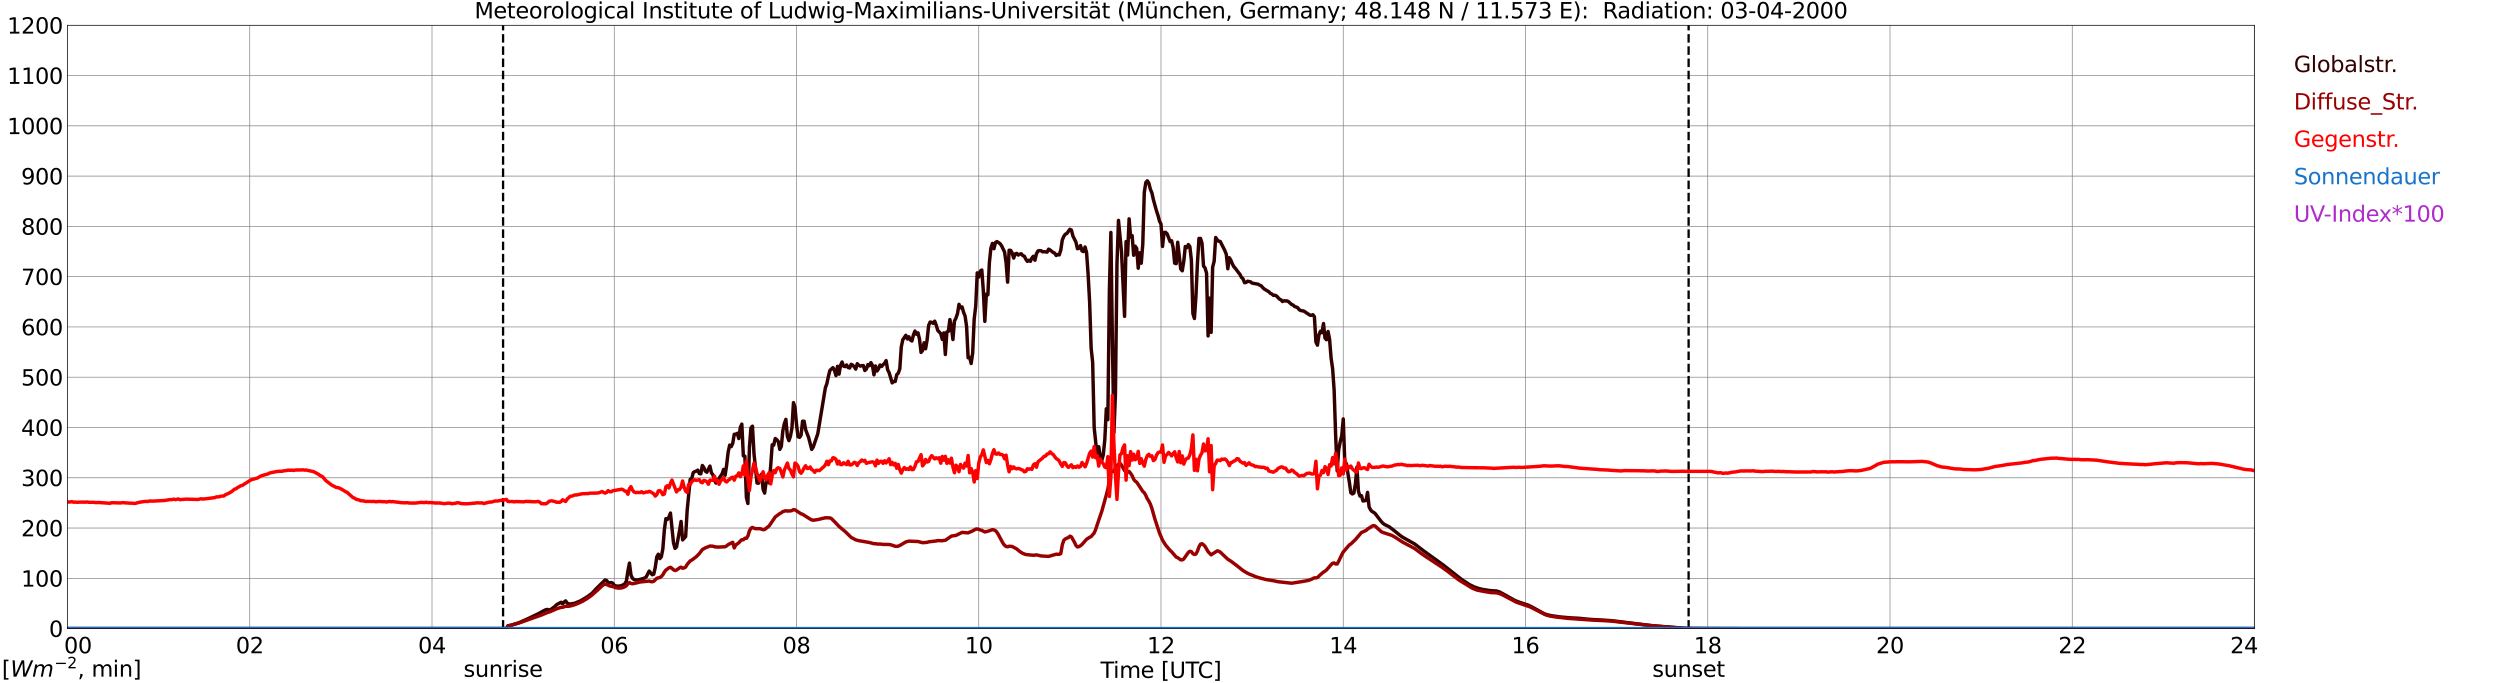 <?xml version="1.0" encoding="utf-8" standalone="no"?>
<!DOCTYPE svg PUBLIC "-//W3C//DTD SVG 1.1//EN"
  "http://www.w3.org/Graphics/SVG/1.1/DTD/svg11.dtd">
<svg xmlns:xlink="http://www.w3.org/1999/xlink" width="1085.4pt" height="296.64pt" viewBox="0 0 1085.4 296.64" xmlns="http://www.w3.org/2000/svg" version="1.1">
 <defs>
  <style type="text/css">*{stroke-linejoin: round; stroke-linecap: butt}</style>
 </defs>
 <g id="figure_1">
  <g id="patch_1">
   <path d="M 0 296.64 
L 1085.4 296.64 
L 1085.4 0 
L 0 0 
z
" style="fill: #ffffff"/>
  </g>
  <g id="axes_1">
   <g id="patch_2">
    <path d="M 29.306 272.909 
L 978.814 272.909 
L 978.814 10.976 
L 29.306 10.976 
z
" style="fill: #ffffff"/>
   </g>
   <g id="patch_3">
    <path d="M 978.814 272.909 
L 978.814 272.909 
L 978.814 10.976 
L 978.814 10.976 
z
" clip-path="url(#p1ab13bb728)" style="fill: #d3d3d3; opacity: 0.25; stroke: #d3d3d3; stroke-linejoin: miter"/>
   </g>
   <g id="matplotlib.axis_1">
    <g id="xtick_1">
     <g id="line2d_1">
      <path d="M 29.306 272.909 
L 29.306 10.976 
" clip-path="url(#p1ab13bb728)" style="fill: none; stroke: #808080; stroke-width: 0.3; stroke-linecap: square"/>
     </g>
     <g id="line2d_2"/>
     <g id="text_1">
      <!--    00 -->
      <g transform="translate(18.733 283.627) scale(0.095 -0.095)">
       <defs>
        <path id="DejaVuSans-20" transform="scale(0.016)"/>
        <path id="DejaVuSans-30" d="M 2034 4250 
Q 1547 4250 1301 3770 
Q 1056 3291 1056 2328 
Q 1056 1369 1301 889 
Q 1547 409 2034 409 
Q 2525 409 2770 889 
Q 3016 1369 3016 2328 
Q 3016 3291 2770 3770 
Q 2525 4250 2034 4250 
z
M 2034 4750 
Q 2819 4750 3233 4129 
Q 3647 3509 3647 2328 
Q 3647 1150 3233 529 
Q 2819 -91 2034 -91 
Q 1250 -91 836 529 
Q 422 1150 422 2328 
Q 422 3509 836 4129 
Q 1250 4750 2034 4750 
z
" transform="scale(0.016)"/>
       </defs>
       <use xlink:href="#DejaVuSans-20"/>
       <use xlink:href="#DejaVuSans-20" transform="translate(31.787 0)"/>
       <use xlink:href="#DejaVuSans-20" transform="translate(63.574 0)"/>
       <use xlink:href="#DejaVuSans-30" transform="translate(95.361 0)"/>
       <use xlink:href="#DejaVuSans-30" transform="translate(158.984 0)"/>
      </g>
     </g>
    </g>
    <g id="xtick_2">
     <g id="line2d_3">
      <path d="M 108.431 272.909 
L 108.431 10.976 
" clip-path="url(#p1ab13bb728)" style="fill: none; stroke: #808080; stroke-width: 0.3; stroke-linecap: square"/>
     </g>
     <g id="line2d_4"/>
     <g id="text_2">
      <!-- 02 -->
      <g transform="translate(102.387 283.627) scale(0.095 -0.095)">
       <defs>
        <path id="DejaVuSans-32" d="M 1228 531 
L 3431 531 
L 3431 0 
L 469 0 
L 469 531 
Q 828 903 1448 1529 
Q 2069 2156 2228 2338 
Q 2531 2678 2651 2914 
Q 2772 3150 2772 3378 
Q 2772 3750 2511 3984 
Q 2250 4219 1831 4219 
Q 1534 4219 1204 4116 
Q 875 4013 500 3803 
L 500 4441 
Q 881 4594 1212 4672 
Q 1544 4750 1819 4750 
Q 2544 4750 2975 4387 
Q 3406 4025 3406 3419 
Q 3406 3131 3298 2873 
Q 3191 2616 2906 2266 
Q 2828 2175 2409 1742 
Q 1991 1309 1228 531 
z
" transform="scale(0.016)"/>
       </defs>
       <use xlink:href="#DejaVuSans-30"/>
       <use xlink:href="#DejaVuSans-32" transform="translate(63.623 0)"/>
      </g>
     </g>
    </g>
    <g id="xtick_3">
     <g id="line2d_5">
      <path d="M 187.557 272.909 
L 187.557 10.976 
" clip-path="url(#p1ab13bb728)" style="fill: none; stroke: #808080; stroke-width: 0.3; stroke-linecap: square"/>
     </g>
     <g id="line2d_6"/>
     <g id="text_3">
      <!-- 04 -->
      <g transform="translate(181.513 283.627) scale(0.095 -0.095)">
       <defs>
        <path id="DejaVuSans-34" d="M 2419 4116 
L 825 1625 
L 2419 1625 
L 2419 4116 
z
M 2253 4666 
L 3047 4666 
L 3047 1625 
L 3713 1625 
L 3713 1100 
L 3047 1100 
L 3047 0 
L 2419 0 
L 2419 1100 
L 313 1100 
L 313 1709 
L 2253 4666 
z
" transform="scale(0.016)"/>
       </defs>
       <use xlink:href="#DejaVuSans-30"/>
       <use xlink:href="#DejaVuSans-34" transform="translate(63.623 0)"/>
      </g>
     </g>
    </g>
    <g id="xtick_4">
     <g id="line2d_7">
      <path d="M 266.683 272.909 
L 266.683 10.976 
" clip-path="url(#p1ab13bb728)" style="fill: none; stroke: #808080; stroke-width: 0.3; stroke-linecap: square"/>
     </g>
     <g id="line2d_8"/>
     <g id="text_4">
      <!-- 06 -->
      <g transform="translate(260.638 283.627) scale(0.095 -0.095)">
       <defs>
        <path id="DejaVuSans-36" d="M 2113 2584 
Q 1688 2584 1439 2293 
Q 1191 2003 1191 1497 
Q 1191 994 1439 701 
Q 1688 409 2113 409 
Q 2538 409 2786 701 
Q 3034 994 3034 1497 
Q 3034 2003 2786 2293 
Q 2538 2584 2113 2584 
z
M 3366 4563 
L 3366 3988 
Q 3128 4100 2886 4159 
Q 2644 4219 2406 4219 
Q 1781 4219 1451 3797 
Q 1122 3375 1075 2522 
Q 1259 2794 1537 2939 
Q 1816 3084 2150 3084 
Q 2853 3084 3261 2657 
Q 3669 2231 3669 1497 
Q 3669 778 3244 343 
Q 2819 -91 2113 -91 
Q 1303 -91 875 529 
Q 447 1150 447 2328 
Q 447 3434 972 4092 
Q 1497 4750 2381 4750 
Q 2619 4750 2861 4703 
Q 3103 4656 3366 4563 
z
" transform="scale(0.016)"/>
       </defs>
       <use xlink:href="#DejaVuSans-30"/>
       <use xlink:href="#DejaVuSans-36" transform="translate(63.623 0)"/>
      </g>
     </g>
    </g>
    <g id="xtick_5">
     <g id="line2d_9">
      <path d="M 345.808 272.909 
L 345.808 10.976 
" clip-path="url(#p1ab13bb728)" style="fill: none; stroke: #808080; stroke-width: 0.3; stroke-linecap: square"/>
     </g>
     <g id="line2d_10"/>
     <g id="text_5">
      <!-- 08 -->
      <g transform="translate(339.764 283.627) scale(0.095 -0.095)">
       <defs>
        <path id="DejaVuSans-38" d="M 2034 2216 
Q 1584 2216 1326 1975 
Q 1069 1734 1069 1313 
Q 1069 891 1326 650 
Q 1584 409 2034 409 
Q 2484 409 2743 651 
Q 3003 894 3003 1313 
Q 3003 1734 2745 1975 
Q 2488 2216 2034 2216 
z
M 1403 2484 
Q 997 2584 770 2862 
Q 544 3141 544 3541 
Q 544 4100 942 4425 
Q 1341 4750 2034 4750 
Q 2731 4750 3128 4425 
Q 3525 4100 3525 3541 
Q 3525 3141 3298 2862 
Q 3072 2584 2669 2484 
Q 3125 2378 3379 2068 
Q 3634 1759 3634 1313 
Q 3634 634 3220 271 
Q 2806 -91 2034 -91 
Q 1263 -91 848 271 
Q 434 634 434 1313 
Q 434 1759 690 2068 
Q 947 2378 1403 2484 
z
M 1172 3481 
Q 1172 3119 1398 2916 
Q 1625 2713 2034 2713 
Q 2441 2713 2670 2916 
Q 2900 3119 2900 3481 
Q 2900 3844 2670 4047 
Q 2441 4250 2034 4250 
Q 1625 4250 1398 4047 
Q 1172 3844 1172 3481 
z
" transform="scale(0.016)"/>
       </defs>
       <use xlink:href="#DejaVuSans-30"/>
       <use xlink:href="#DejaVuSans-38" transform="translate(63.623 0)"/>
      </g>
     </g>
    </g>
    <g id="xtick_6">
     <g id="line2d_11">
      <path d="M 424.934 272.909 
L 424.934 10.976 
" clip-path="url(#p1ab13bb728)" style="fill: none; stroke: #808080; stroke-width: 0.3; stroke-linecap: square"/>
     </g>
     <g id="line2d_12"/>
     <g id="text_6">
      <!-- 10 -->
      <g transform="translate(418.89 283.627) scale(0.095 -0.095)">
       <defs>
        <path id="DejaVuSans-31" d="M 794 531 
L 1825 531 
L 1825 4091 
L 703 3866 
L 703 4441 
L 1819 4666 
L 2450 4666 
L 2450 531 
L 3481 531 
L 3481 0 
L 794 0 
L 794 531 
z
" transform="scale(0.016)"/>
       </defs>
       <use xlink:href="#DejaVuSans-31"/>
       <use xlink:href="#DejaVuSans-30" transform="translate(63.623 0)"/>
      </g>
     </g>
    </g>
    <g id="xtick_7">
     <g id="line2d_13">
      <path d="M 504.06 272.909 
L 504.06 10.976 
" clip-path="url(#p1ab13bb728)" style="fill: none; stroke: #808080; stroke-width: 0.3; stroke-linecap: square"/>
     </g>
     <g id="line2d_14"/>
     <g id="text_7">
      <!-- 12 -->
      <g transform="translate(498.015 283.627) scale(0.095 -0.095)">
       <use xlink:href="#DejaVuSans-31"/>
       <use xlink:href="#DejaVuSans-32" transform="translate(63.623 0)"/>
      </g>
     </g>
    </g>
    <g id="xtick_8">
     <g id="line2d_15">
      <path d="M 583.185 272.909 
L 583.185 10.976 
" clip-path="url(#p1ab13bb728)" style="fill: none; stroke: #808080; stroke-width: 0.3; stroke-linecap: square"/>
     </g>
     <g id="line2d_16"/>
     <g id="text_8">
      <!-- 14 -->
      <g transform="translate(577.141 283.627) scale(0.095 -0.095)">
       <use xlink:href="#DejaVuSans-31"/>
       <use xlink:href="#DejaVuSans-34" transform="translate(63.623 0)"/>
      </g>
     </g>
    </g>
    <g id="xtick_9">
     <g id="line2d_17">
      <path d="M 662.311 272.909 
L 662.311 10.976 
" clip-path="url(#p1ab13bb728)" style="fill: none; stroke: #808080; stroke-width: 0.3; stroke-linecap: square"/>
     </g>
     <g id="line2d_18"/>
     <g id="text_9">
      <!-- 16 -->
      <g transform="translate(656.267 283.627) scale(0.095 -0.095)">
       <use xlink:href="#DejaVuSans-31"/>
       <use xlink:href="#DejaVuSans-36" transform="translate(63.623 0)"/>
      </g>
     </g>
    </g>
    <g id="xtick_10">
     <g id="line2d_19">
      <path d="M 741.437 272.909 
L 741.437 10.976 
" clip-path="url(#p1ab13bb728)" style="fill: none; stroke: #808080; stroke-width: 0.3; stroke-linecap: square"/>
     </g>
     <g id="line2d_20"/>
     <g id="text_10">
      <!-- 18 -->
      <g transform="translate(735.392 283.627) scale(0.095 -0.095)">
       <use xlink:href="#DejaVuSans-31"/>
       <use xlink:href="#DejaVuSans-38" transform="translate(63.623 0)"/>
      </g>
     </g>
    </g>
    <g id="xtick_11">
     <g id="line2d_21">
      <path d="M 820.562 272.909 
L 820.562 10.976 
" clip-path="url(#p1ab13bb728)" style="fill: none; stroke: #808080; stroke-width: 0.3; stroke-linecap: square"/>
     </g>
     <g id="line2d_22"/>
     <g id="text_11">
      <!-- 20 -->
      <g transform="translate(814.518 283.627) scale(0.095 -0.095)">
       <use xlink:href="#DejaVuSans-32"/>
       <use xlink:href="#DejaVuSans-30" transform="translate(63.623 0)"/>
      </g>
     </g>
    </g>
    <g id="xtick_12">
     <g id="line2d_23">
      <path d="M 899.688 272.909 
L 899.688 10.976 
" clip-path="url(#p1ab13bb728)" style="fill: none; stroke: #808080; stroke-width: 0.3; stroke-linecap: square"/>
     </g>
     <g id="line2d_24"/>
     <g id="text_12">
      <!-- 22 -->
      <g transform="translate(893.644 283.627) scale(0.095 -0.095)">
       <use xlink:href="#DejaVuSans-32"/>
       <use xlink:href="#DejaVuSans-32" transform="translate(63.623 0)"/>
      </g>
     </g>
    </g>
    <g id="xtick_13">
     <g id="line2d_25">
      <path d="M 978.814 272.909 
L 978.814 10.976 
" clip-path="url(#p1ab13bb728)" style="fill: none; stroke: #808080; stroke-width: 0.3; stroke-linecap: square"/>
     </g>
     <g id="line2d_26"/>
     <g id="text_13">
      <!-- 24    -->
      <g transform="translate(968.241 283.627) scale(0.095 -0.095)">
       <use xlink:href="#DejaVuSans-32"/>
       <use xlink:href="#DejaVuSans-34" transform="translate(63.623 0)"/>
       <use xlink:href="#DejaVuSans-20" transform="translate(127.246 0)"/>
       <use xlink:href="#DejaVuSans-20" transform="translate(159.033 0)"/>
       <use xlink:href="#DejaVuSans-20" transform="translate(190.82 0)"/>
      </g>
     </g>
    </g>
    <g id="text_14">
     <!-- Time [UTC] -->
     <g transform="translate(477.806 294.322) scale(0.095 -0.095)">
      <defs>
       <path id="DejaVuSans-54" d="M -19 4666 
L 3928 4666 
L 3928 4134 
L 2272 4134 
L 2272 0 
L 1638 0 
L 1638 4134 
L -19 4134 
L -19 4666 
z
" transform="scale(0.016)"/>
       <path id="DejaVuSans-69" d="M 603 3500 
L 1178 3500 
L 1178 0 
L 603 0 
L 603 3500 
z
M 603 4863 
L 1178 4863 
L 1178 4134 
L 603 4134 
L 603 4863 
z
" transform="scale(0.016)"/>
       <path id="DejaVuSans-6d" d="M 3328 2828 
Q 3544 3216 3844 3400 
Q 4144 3584 4550 3584 
Q 5097 3584 5394 3201 
Q 5691 2819 5691 2113 
L 5691 0 
L 5113 0 
L 5113 2094 
Q 5113 2597 4934 2840 
Q 4756 3084 4391 3084 
Q 3944 3084 3684 2787 
Q 3425 2491 3425 1978 
L 3425 0 
L 2847 0 
L 2847 2094 
Q 2847 2600 2669 2842 
Q 2491 3084 2119 3084 
Q 1678 3084 1418 2786 
Q 1159 2488 1159 1978 
L 1159 0 
L 581 0 
L 581 3500 
L 1159 3500 
L 1159 2956 
Q 1356 3278 1631 3431 
Q 1906 3584 2284 3584 
Q 2666 3584 2933 3390 
Q 3200 3197 3328 2828 
z
" transform="scale(0.016)"/>
       <path id="DejaVuSans-65" d="M 3597 1894 
L 3597 1613 
L 953 1613 
Q 991 1019 1311 708 
Q 1631 397 2203 397 
Q 2534 397 2845 478 
Q 3156 559 3463 722 
L 3463 178 
Q 3153 47 2828 -22 
Q 2503 -91 2169 -91 
Q 1331 -91 842 396 
Q 353 884 353 1716 
Q 353 2575 817 3079 
Q 1281 3584 2069 3584 
Q 2775 3584 3186 3129 
Q 3597 2675 3597 1894 
z
M 3022 2063 
Q 3016 2534 2758 2815 
Q 2500 3097 2075 3097 
Q 1594 3097 1305 2825 
Q 1016 2553 972 2059 
L 3022 2063 
z
" transform="scale(0.016)"/>
       <path id="DejaVuSans-5b" d="M 550 4863 
L 1875 4863 
L 1875 4416 
L 1125 4416 
L 1125 -397 
L 1875 -397 
L 1875 -844 
L 550 -844 
L 550 4863 
z
" transform="scale(0.016)"/>
       <path id="DejaVuSans-55" d="M 556 4666 
L 1191 4666 
L 1191 1831 
Q 1191 1081 1462 751 
Q 1734 422 2344 422 
Q 2950 422 3222 751 
Q 3494 1081 3494 1831 
L 3494 4666 
L 4128 4666 
L 4128 1753 
Q 4128 841 3676 375 
Q 3225 -91 2344 -91 
Q 1459 -91 1007 375 
Q 556 841 556 1753 
L 556 4666 
z
" transform="scale(0.016)"/>
       <path id="DejaVuSans-43" d="M 4122 4306 
L 4122 3641 
Q 3803 3938 3442 4084 
Q 3081 4231 2675 4231 
Q 1875 4231 1450 3742 
Q 1025 3253 1025 2328 
Q 1025 1406 1450 917 
Q 1875 428 2675 428 
Q 3081 428 3442 575 
Q 3803 722 4122 1019 
L 4122 359 
Q 3791 134 3420 21 
Q 3050 -91 2638 -91 
Q 1578 -91 968 557 
Q 359 1206 359 2328 
Q 359 3453 968 4101 
Q 1578 4750 2638 4750 
Q 3056 4750 3426 4639 
Q 3797 4528 4122 4306 
z
" transform="scale(0.016)"/>
       <path id="DejaVuSans-5d" d="M 1947 4863 
L 1947 -844 
L 622 -844 
L 622 -397 
L 1369 -397 
L 1369 4416 
L 622 4416 
L 622 4863 
L 1947 4863 
z
" transform="scale(0.016)"/>
      </defs>
      <use xlink:href="#DejaVuSans-54"/>
      <use xlink:href="#DejaVuSans-69" transform="translate(57.959 0)"/>
      <use xlink:href="#DejaVuSans-6d" transform="translate(85.742 0)"/>
      <use xlink:href="#DejaVuSans-65" transform="translate(183.154 0)"/>
      <use xlink:href="#DejaVuSans-20" transform="translate(244.678 0)"/>
      <use xlink:href="#DejaVuSans-5b" transform="translate(276.465 0)"/>
      <use xlink:href="#DejaVuSans-55" transform="translate(315.479 0)"/>
      <use xlink:href="#DejaVuSans-54" transform="translate(388.672 0)"/>
      <use xlink:href="#DejaVuSans-43" transform="translate(443.881 0)"/>
      <use xlink:href="#DejaVuSans-5d" transform="translate(513.705 0)"/>
     </g>
    </g>
   </g>
   <g id="matplotlib.axis_2">
    <g id="ytick_1">
     <g id="line2d_27">
      <path d="M 29.306 272.909 
L 978.814 272.909 
" clip-path="url(#p1ab13bb728)" style="fill: none; stroke: #808080; stroke-width: 0.3; stroke-linecap: square"/>
     </g>
     <g id="line2d_28"/>
     <g id="text_15">
      <!-- 0 -->
      <g transform="translate(21.261 276.518) scale(0.095 -0.095)">
       <use xlink:href="#DejaVuSans-30"/>
      </g>
     </g>
    </g>
    <g id="ytick_2">
     <g id="line2d_29">
      <path d="M 29.306 251.081 
L 978.814 251.081 
" clip-path="url(#p1ab13bb728)" style="fill: none; stroke: #808080; stroke-width: 0.3; stroke-linecap: square"/>
     </g>
     <g id="line2d_30"/>
     <g id="text_16">
      <!-- 100 -->
      <g transform="translate(9.173 254.69) scale(0.095 -0.095)">
       <use xlink:href="#DejaVuSans-31"/>
       <use xlink:href="#DejaVuSans-30" transform="translate(63.623 0)"/>
       <use xlink:href="#DejaVuSans-30" transform="translate(127.246 0)"/>
      </g>
     </g>
    </g>
    <g id="ytick_3">
     <g id="line2d_31">
      <path d="M 29.306 229.253 
L 978.814 229.253 
" clip-path="url(#p1ab13bb728)" style="fill: none; stroke: #808080; stroke-width: 0.3; stroke-linecap: square"/>
     </g>
     <g id="line2d_32"/>
     <g id="text_17">
      <!-- 200 -->
      <g transform="translate(9.173 232.863) scale(0.095 -0.095)">
       <use xlink:href="#DejaVuSans-32"/>
       <use xlink:href="#DejaVuSans-30" transform="translate(63.623 0)"/>
       <use xlink:href="#DejaVuSans-30" transform="translate(127.246 0)"/>
      </g>
     </g>
    </g>
    <g id="ytick_4">
     <g id="line2d_33">
      <path d="M 29.306 207.426 
L 978.814 207.426 
" clip-path="url(#p1ab13bb728)" style="fill: none; stroke: #808080; stroke-width: 0.3; stroke-linecap: square"/>
     </g>
     <g id="line2d_34"/>
     <g id="text_18">
      <!-- 300 -->
      <g transform="translate(9.173 211.035) scale(0.095 -0.095)">
       <defs>
        <path id="DejaVuSans-33" d="M 2597 2516 
Q 3050 2419 3304 2112 
Q 3559 1806 3559 1356 
Q 3559 666 3084 287 
Q 2609 -91 1734 -91 
Q 1441 -91 1130 -33 
Q 819 25 488 141 
L 488 750 
Q 750 597 1062 519 
Q 1375 441 1716 441 
Q 2309 441 2620 675 
Q 2931 909 2931 1356 
Q 2931 1769 2642 2001 
Q 2353 2234 1838 2234 
L 1294 2234 
L 1294 2753 
L 1863 2753 
Q 2328 2753 2575 2939 
Q 2822 3125 2822 3475 
Q 2822 3834 2567 4026 
Q 2313 4219 1838 4219 
Q 1578 4219 1281 4162 
Q 984 4106 628 3988 
L 628 4550 
Q 988 4650 1302 4700 
Q 1616 4750 1894 4750 
Q 2613 4750 3031 4423 
Q 3450 4097 3450 3541 
Q 3450 3153 3228 2886 
Q 3006 2619 2597 2516 
z
" transform="scale(0.016)"/>
       </defs>
       <use xlink:href="#DejaVuSans-33"/>
       <use xlink:href="#DejaVuSans-30" transform="translate(63.623 0)"/>
       <use xlink:href="#DejaVuSans-30" transform="translate(127.246 0)"/>
      </g>
     </g>
    </g>
    <g id="ytick_5">
     <g id="line2d_35">
      <path d="M 29.306 185.598 
L 978.814 185.598 
" clip-path="url(#p1ab13bb728)" style="fill: none; stroke: #808080; stroke-width: 0.3; stroke-linecap: square"/>
     </g>
     <g id="line2d_36"/>
     <g id="text_19">
      <!-- 400 -->
      <g transform="translate(9.173 189.207) scale(0.095 -0.095)">
       <use xlink:href="#DejaVuSans-34"/>
       <use xlink:href="#DejaVuSans-30" transform="translate(63.623 0)"/>
       <use xlink:href="#DejaVuSans-30" transform="translate(127.246 0)"/>
      </g>
     </g>
    </g>
    <g id="ytick_6">
     <g id="line2d_37">
      <path d="M 29.306 163.77 
L 978.814 163.77 
" clip-path="url(#p1ab13bb728)" style="fill: none; stroke: #808080; stroke-width: 0.3; stroke-linecap: square"/>
     </g>
     <g id="line2d_38"/>
     <g id="text_20">
      <!-- 500 -->
      <g transform="translate(9.173 167.379) scale(0.095 -0.095)">
       <defs>
        <path id="DejaVuSans-35" d="M 691 4666 
L 3169 4666 
L 3169 4134 
L 1269 4134 
L 1269 2991 
Q 1406 3038 1543 3061 
Q 1681 3084 1819 3084 
Q 2600 3084 3056 2656 
Q 3513 2228 3513 1497 
Q 3513 744 3044 326 
Q 2575 -91 1722 -91 
Q 1428 -91 1123 -41 
Q 819 9 494 109 
L 494 744 
Q 775 591 1075 516 
Q 1375 441 1709 441 
Q 2250 441 2565 725 
Q 2881 1009 2881 1497 
Q 2881 1984 2565 2268 
Q 2250 2553 1709 2553 
Q 1456 2553 1204 2497 
Q 953 2441 691 2322 
L 691 4666 
z
" transform="scale(0.016)"/>
       </defs>
       <use xlink:href="#DejaVuSans-35"/>
       <use xlink:href="#DejaVuSans-30" transform="translate(63.623 0)"/>
       <use xlink:href="#DejaVuSans-30" transform="translate(127.246 0)"/>
      </g>
     </g>
    </g>
    <g id="ytick_7">
     <g id="line2d_39">
      <path d="M 29.306 141.942 
L 978.814 141.942 
" clip-path="url(#p1ab13bb728)" style="fill: none; stroke: #808080; stroke-width: 0.3; stroke-linecap: square"/>
     </g>
     <g id="line2d_40"/>
     <g id="text_21">
      <!-- 600 -->
      <g transform="translate(9.173 145.551) scale(0.095 -0.095)">
       <use xlink:href="#DejaVuSans-36"/>
       <use xlink:href="#DejaVuSans-30" transform="translate(63.623 0)"/>
       <use xlink:href="#DejaVuSans-30" transform="translate(127.246 0)"/>
      </g>
     </g>
    </g>
    <g id="ytick_8">
     <g id="line2d_41">
      <path d="M 29.306 120.114 
L 978.814 120.114 
" clip-path="url(#p1ab13bb728)" style="fill: none; stroke: #808080; stroke-width: 0.3; stroke-linecap: square"/>
     </g>
     <g id="line2d_42"/>
     <g id="text_22">
      <!-- 700 -->
      <g transform="translate(9.173 123.724) scale(0.095 -0.095)">
       <defs>
        <path id="DejaVuSans-37" d="M 525 4666 
L 3525 4666 
L 3525 4397 
L 1831 0 
L 1172 0 
L 2766 4134 
L 525 4134 
L 525 4666 
z
" transform="scale(0.016)"/>
       </defs>
       <use xlink:href="#DejaVuSans-37"/>
       <use xlink:href="#DejaVuSans-30" transform="translate(63.623 0)"/>
       <use xlink:href="#DejaVuSans-30" transform="translate(127.246 0)"/>
      </g>
     </g>
    </g>
    <g id="ytick_9">
     <g id="line2d_43">
      <path d="M 29.306 98.287 
L 978.814 98.287 
" clip-path="url(#p1ab13bb728)" style="fill: none; stroke: #808080; stroke-width: 0.3; stroke-linecap: square"/>
     </g>
     <g id="line2d_44"/>
     <g id="text_23">
      <!-- 800 -->
      <g transform="translate(9.173 101.896) scale(0.095 -0.095)">
       <use xlink:href="#DejaVuSans-38"/>
       <use xlink:href="#DejaVuSans-30" transform="translate(63.623 0)"/>
       <use xlink:href="#DejaVuSans-30" transform="translate(127.246 0)"/>
      </g>
     </g>
    </g>
    <g id="ytick_10">
     <g id="line2d_45">
      <path d="M 29.306 76.459 
L 978.814 76.459 
" clip-path="url(#p1ab13bb728)" style="fill: none; stroke: #808080; stroke-width: 0.3; stroke-linecap: square"/>
     </g>
     <g id="line2d_46"/>
     <g id="text_24">
      <!-- 900 -->
      <g transform="translate(9.173 80.068) scale(0.095 -0.095)">
       <defs>
        <path id="DejaVuSans-39" d="M 703 97 
L 703 672 
Q 941 559 1184 500 
Q 1428 441 1663 441 
Q 2288 441 2617 861 
Q 2947 1281 2994 2138 
Q 2813 1869 2534 1725 
Q 2256 1581 1919 1581 
Q 1219 1581 811 2004 
Q 403 2428 403 3163 
Q 403 3881 828 4315 
Q 1253 4750 1959 4750 
Q 2769 4750 3195 4129 
Q 3622 3509 3622 2328 
Q 3622 1225 3098 567 
Q 2575 -91 1691 -91 
Q 1453 -91 1209 -44 
Q 966 3 703 97 
z
M 1959 2075 
Q 2384 2075 2632 2365 
Q 2881 2656 2881 3163 
Q 2881 3666 2632 3958 
Q 2384 4250 1959 4250 
Q 1534 4250 1286 3958 
Q 1038 3666 1038 3163 
Q 1038 2656 1286 2365 
Q 1534 2075 1959 2075 
z
" transform="scale(0.016)"/>
       </defs>
       <use xlink:href="#DejaVuSans-39"/>
       <use xlink:href="#DejaVuSans-30" transform="translate(63.623 0)"/>
       <use xlink:href="#DejaVuSans-30" transform="translate(127.246 0)"/>
      </g>
     </g>
    </g>
    <g id="ytick_11">
     <g id="line2d_47">
      <path d="M 29.306 54.631 
L 978.814 54.631 
" clip-path="url(#p1ab13bb728)" style="fill: none; stroke: #808080; stroke-width: 0.3; stroke-linecap: square"/>
     </g>
     <g id="line2d_48"/>
     <g id="text_25">
      <!-- 1000 -->
      <g transform="translate(3.128 58.24) scale(0.095 -0.095)">
       <use xlink:href="#DejaVuSans-31"/>
       <use xlink:href="#DejaVuSans-30" transform="translate(63.623 0)"/>
       <use xlink:href="#DejaVuSans-30" transform="translate(127.246 0)"/>
       <use xlink:href="#DejaVuSans-30" transform="translate(190.869 0)"/>
      </g>
     </g>
    </g>
    <g id="ytick_12">
     <g id="line2d_49">
      <path d="M 29.306 32.803 
L 978.814 32.803 
" clip-path="url(#p1ab13bb728)" style="fill: none; stroke: #808080; stroke-width: 0.3; stroke-linecap: square"/>
     </g>
     <g id="line2d_50"/>
     <g id="text_26">
      <!-- 1100 -->
      <g transform="translate(3.128 36.413) scale(0.095 -0.095)">
       <use xlink:href="#DejaVuSans-31"/>
       <use xlink:href="#DejaVuSans-31" transform="translate(63.623 0)"/>
       <use xlink:href="#DejaVuSans-30" transform="translate(127.246 0)"/>
       <use xlink:href="#DejaVuSans-30" transform="translate(190.869 0)"/>
      </g>
     </g>
    </g>
    <g id="ytick_13">
     <g id="line2d_51">
      <path d="M 29.306 10.976 
L 978.814 10.976 
" clip-path="url(#p1ab13bb728)" style="fill: none; stroke: #808080; stroke-width: 0.3; stroke-linecap: square"/>
     </g>
     <g id="line2d_52"/>
     <g id="text_27">
      <!-- 1200 -->
      <g transform="translate(3.128 14.585) scale(0.095 -0.095)">
       <use xlink:href="#DejaVuSans-31"/>
       <use xlink:href="#DejaVuSans-32" transform="translate(63.623 0)"/>
       <use xlink:href="#DejaVuSans-30" transform="translate(127.246 0)"/>
       <use xlink:href="#DejaVuSans-30" transform="translate(190.869 0)"/>
      </g>
     </g>
    </g>
   </g>
   <g id="line2d_53">
    <path d="M 218.416 272.909 
L 218.416 10.976 
" clip-path="url(#p1ab13bb728)" style="fill: none; stroke-dasharray: 3.7,1.6; stroke-dashoffset: 0; stroke: #000000"/>
   </g>
   <g id="line2d_54">
    <path d="M 733.129 272.909 
L 733.129 10.976 
" clip-path="url(#p1ab13bb728)" style="fill: none; stroke-dasharray: 3.7,1.6; stroke-dashoffset: 0; stroke: #000000"/>
   </g>
   <g id="line2d_55">
    <path d="M 29.306 272.909 
L 219.867 272.909 
L 220.526 271.704 
L 221.845 271.433 
L 225.142 270.447 
L 229.757 268.362 
L 232.395 267.079 
L 233.714 266.47 
L 235.692 265.352 
L 237.011 264.693 
L 237.67 264.59 
L 238.329 264.795 
L 238.989 264.717 
L 240.967 263.265 
L 241.626 262.543 
L 243.604 261.48 
L 244.264 262.137 
L 244.923 261.371 
L 245.583 260.88 
L 246.242 261.82 
L 246.901 262.178 
L 247.561 262.244 
L 249.539 261.91 
L 252.176 260.792 
L 254.814 259.192 
L 256.792 257.773 
L 257.451 257.16 
L 258.77 255.685 
L 262.726 251.806 
L 263.386 252.024 
L 264.045 253.043 
L 265.364 252.923 
L 266.023 253.209 
L 266.683 254.074 
L 267.342 254.362 
L 268.002 254.488 
L 269.32 254.392 
L 270.639 253.903 
L 271.298 253.419 
L 271.958 252.323 
L 272.617 247.857 
L 273.277 244.483 
L 273.936 249.671 
L 274.595 251.07 
L 275.255 251.611 
L 275.914 251.793 
L 277.233 251.707 
L 279.211 251.199 
L 279.87 250.959 
L 280.53 250.514 
L 281.849 247.94 
L 283.167 249.544 
L 283.827 249.298 
L 284.486 246.373 
L 285.145 241.793 
L 285.805 240.608 
L 286.464 242.529 
L 287.124 241.743 
L 287.783 238.275 
L 288.442 229.976 
L 289.102 225.185 
L 289.761 225.529 
L 290.42 224.469 
L 291.08 222.749 
L 292.399 235.662 
L 293.058 238.085 
L 293.717 237.469 
L 295.036 230.369 
L 295.696 226.405 
L 296.355 234.398 
L 297.674 232.971 
L 298.333 221.642 
L 299.652 208.128 
L 300.311 207.853 
L 300.971 205.203 
L 301.63 204.745 
L 302.289 204.546 
L 302.949 204.112 
L 303.608 205.599 
L 304.267 205.705 
L 304.927 202.102 
L 305.586 202.994 
L 306.246 204.597 
L 306.905 205.024 
L 308.224 202.359 
L 308.883 205.315 
L 309.543 206.181 
L 310.202 208.571 
L 310.861 209.731 
L 311.521 209.198 
L 312.18 207.683 
L 313.499 205.727 
L 314.158 203.802 
L 314.818 206.347 
L 315.477 201.899 
L 316.136 196.248 
L 316.796 193.246 
L 317.455 193.921 
L 318.114 192.517 
L 318.774 188.564 
L 319.433 188.501 
L 320.093 188.132 
L 320.752 190.404 
L 321.411 185.585 
L 322.071 184.142 
L 322.73 197.915 
L 323.39 198.04 
L 324.049 215.901 
L 324.708 218.588 
L 325.368 194.2 
L 326.027 185.772 
L 326.686 185.028 
L 327.346 196.828 
L 328.665 209.698 
L 329.324 209.789 
L 329.983 206.893 
L 330.643 205.841 
L 331.302 212.433 
L 331.961 214.074 
L 332.621 209.218 
L 333.28 206.858 
L 333.94 209.683 
L 334.599 202.261 
L 335.258 193.109 
L 335.918 193.257 
L 336.577 190.393 
L 337.236 190.882 
L 337.896 191.67 
L 338.555 195.099 
L 339.215 193.822 
L 339.874 187.091 
L 340.533 183.928 
L 341.193 182.079 
L 341.852 189.494 
L 342.512 191.304 
L 343.171 189.426 
L 343.83 185.873 
L 344.49 174.815 
L 345.149 176.784 
L 345.808 184.201 
L 346.468 189.61 
L 347.127 189.891 
L 347.787 188.924 
L 348.446 182.865 
L 349.105 182.876 
L 349.765 186.53 
L 351.083 189.994 
L 352.402 195.115 
L 353.062 194.119 
L 355.04 188.346 
L 357.018 176.4 
L 358.337 168.376 
L 358.996 166.553 
L 359.655 163.401 
L 360.315 160.808 
L 361.634 159.623 
L 362.293 160.815 
L 362.952 163.05 
L 363.612 159.042 
L 364.271 162.436 
L 364.93 158.643 
L 365.59 157.169 
L 366.249 158.979 
L 366.909 159.169 
L 367.568 158.453 
L 368.227 159.562 
L 368.887 159.762 
L 369.546 158.173 
L 370.206 158.529 
L 370.865 159.228 
L 371.524 160.238 
L 372.184 157.907 
L 372.843 158.568 
L 373.502 158.95 
L 374.162 158.763 
L 374.821 158.721 
L 375.481 160.858 
L 376.14 160.251 
L 376.799 158.278 
L 377.459 158.782 
L 378.118 157.438 
L 378.777 158.656 
L 379.437 162.731 
L 380.096 158.887 
L 380.756 161.083 
L 381.415 160.112 
L 382.074 158.485 
L 382.734 159.119 
L 383.393 158.335 
L 384.053 157.75 
L 384.712 156.569 
L 385.371 160.524 
L 386.031 161.84 
L 387.349 166.221 
L 388.009 165.61 
L 388.668 165.612 
L 389.328 162.661 
L 389.987 162.015 
L 390.646 160.201 
L 391.306 150.566 
L 391.965 147.489 
L 393.284 145.568 
L 393.943 147.166 
L 394.603 146.207 
L 395.262 147.637 
L 395.921 148.043 
L 396.581 145.354 
L 397.24 143.726 
L 397.899 145.125 
L 398.559 144.507 
L 399.218 147.314 
L 399.878 153.002 
L 400.537 152.186 
L 401.196 148.831 
L 401.856 151.411 
L 402.515 147.537 
L 403.175 141.285 
L 403.834 139.825 
L 404.493 139.936 
L 405.153 140.388 
L 405.812 139.445 
L 406.471 141.154 
L 407.131 143.44 
L 408.45 144.872 
L 409.109 147.362 
L 409.768 144.522 
L 410.428 153.904 
L 411.087 144.147 
L 411.746 143.857 
L 412.406 138.736 
L 413.065 142.211 
L 413.725 147.41 
L 414.384 139.393 
L 415.043 138.116 
L 415.703 136.132 
L 416.362 132.128 
L 417.022 133.641 
L 417.681 133.253 
L 418.34 135.545 
L 419 137.219 
L 419.659 141.803 
L 420.318 155.334 
L 420.978 155.144 
L 421.637 157.82 
L 422.297 153.223 
L 422.956 138.476 
L 423.615 132.93 
L 424.275 118.473 
L 424.934 120.289 
L 425.593 117.716 
L 426.253 117.214 
L 426.912 126.095 
L 427.572 139.535 
L 428.231 127.702 
L 428.89 127.99 
L 429.55 113.979 
L 430.209 107.727 
L 430.869 105.695 
L 431.528 107.976 
L 432.187 105.28 
L 432.847 104.896 
L 434.165 105.761 
L 434.825 106.669 
L 436.144 109.43 
L 436.803 114.033 
L 437.462 122.505 
L 438.122 108.646 
L 438.781 108.701 
L 439.44 109.851 
L 440.1 112.049 
L 440.759 110.235 
L 441.419 110.015 
L 442.078 110.737 
L 442.737 110.351 
L 443.397 110.187 
L 444.056 110.988 
L 444.716 111.231 
L 445.375 112.534 
L 446.034 113.481 
L 446.694 112.986 
L 447.353 113.474 
L 448.012 111.986 
L 448.672 111.263 
L 449.331 112.979 
L 449.991 110.165 
L 450.65 108.947 
L 451.309 108.823 
L 451.969 108.849 
L 452.628 109.325 
L 453.287 109.275 
L 454.606 109.465 
L 455.266 108.175 
L 455.925 108.552 
L 457.244 109.626 
L 457.903 109.89 
L 458.563 110.918 
L 459.222 110.508 
L 459.881 110.672 
L 460.541 108.589 
L 461.2 104.198 
L 461.859 102.633 
L 462.519 101.687 
L 463.178 101.369 
L 464.497 99.551 
L 465.156 99.885 
L 465.816 102.458 
L 467.134 105.134 
L 467.794 107.98 
L 468.453 107.823 
L 469.113 106.616 
L 469.772 108.952 
L 470.431 109.236 
L 471.091 107.238 
L 471.75 109.703 
L 472.409 118.984 
L 473.069 131.124 
L 473.728 151.145 
L 474.388 157.37 
L 475.047 185.631 
L 476.366 198.184 
L 477.025 193.945 
L 477.685 198.037 
L 478.344 199.941 
L 479.003 197.455 
L 479.663 190.913 
L 480.322 177.473 
L 480.981 182.204 
L 481.641 126.222 
L 482.3 100.932 
L 482.96 148.488 
L 483.619 187.757 
L 484.278 171.148 
L 484.938 114.688 
L 485.597 95.694 
L 486.916 109.412 
L 488.235 137.347 
L 488.894 104.883 
L 489.553 110.761 
L 490.213 95.017 
L 490.872 102.929 
L 491.532 102.305 
L 492.191 110.822 
L 492.85 106.88 
L 493.51 107.854 
L 494.169 116.441 
L 494.828 109.762 
L 495.488 114.273 
L 496.147 105.97 
L 496.807 83.522 
L 497.466 79.244 
L 498.125 78.506 
L 498.785 79.543 
L 499.444 82.147 
L 500.103 83.758 
L 500.763 86.731 
L 502.082 91.481 
L 502.741 93.463 
L 503.4 95.971 
L 504.06 97.304 
L 504.719 107.013 
L 505.379 100.928 
L 506.038 100.858 
L 506.697 101.482 
L 508.016 104.872 
L 508.675 104.532 
L 509.335 107.515 
L 509.994 114.262 
L 510.654 114.459 
L 511.313 105.18 
L 512.632 116.827 
L 513.291 117.558 
L 513.95 113.398 
L 514.61 107.029 
L 515.269 107.52 
L 515.929 106.18 
L 516.588 107.053 
L 517.247 112.966 
L 517.907 136.132 
L 518.566 138.273 
L 519.226 128.664 
L 519.885 114.145 
L 520.544 103.536 
L 521.204 103.514 
L 521.863 105.597 
L 522.522 115.483 
L 523.182 116.334 
L 523.841 118.645 
L 524.501 145.845 
L 525.16 129.435 
L 525.819 144.311 
L 526.479 116.011 
L 527.138 113.402 
L 527.797 103.113 
L 528.457 104.095 
L 529.116 104.759 
L 529.776 104.833 
L 531.754 108.74 
L 532.413 110.419 
L 533.073 116.679 
L 533.732 111.903 
L 534.391 112.988 
L 535.051 114.605 
L 535.71 115.828 
L 536.369 116.546 
L 537.688 118.309 
L 538.348 119.134 
L 539.007 120.451 
L 539.666 121.04 
L 540.326 122.719 
L 540.985 122.644 
L 541.644 122.096 
L 542.963 122.371 
L 543.623 122.924 
L 546.26 123.397 
L 546.919 123.827 
L 547.579 124.085 
L 548.238 124.873 
L 548.898 125.48 
L 550.876 126.672 
L 551.535 127.353 
L 552.195 127.652 
L 552.854 128.241 
L 553.513 128.167 
L 554.173 128.466 
L 555.491 129.856 
L 556.151 130.16 
L 556.81 130.913 
L 557.47 130.568 
L 558.129 130.662 
L 558.788 130.629 
L 559.448 130.993 
L 560.766 132.181 
L 561.426 132.452 
L 562.085 133.087 
L 562.745 133.292 
L 563.404 133.615 
L 564.063 134.438 
L 564.723 134.822 
L 566.042 135.053 
L 568.679 136.8 
L 569.338 136.928 
L 569.998 136.632 
L 570.657 137.461 
L 571.317 148.473 
L 571.976 149.848 
L 572.635 145.387 
L 573.295 143.793 
L 573.954 144.455 
L 574.613 140.475 
L 575.273 146.836 
L 575.932 147.502 
L 576.592 143.922 
L 577.251 147.336 
L 577.91 155.465 
L 578.57 160.081 
L 579.229 169.463 
L 579.889 189.221 
L 580.548 204.42 
L 581.207 195.158 
L 581.867 191.799 
L 582.526 189.215 
L 583.185 181.894 
L 583.845 200.48 
L 584.504 201.226 
L 585.823 209.274 
L 586.482 213.928 
L 587.142 214.45 
L 587.801 214.052 
L 588.46 210.106 
L 589.12 202.824 
L 589.779 213.339 
L 590.439 215.373 
L 591.098 215.201 
L 591.757 217.514 
L 593.076 217.279 
L 593.736 213.766 
L 594.395 220.068 
L 595.054 221.378 
L 595.714 222.068 
L 596.373 222.441 
L 597.032 222.952 
L 598.351 224.696 
L 599.67 226.405 
L 600.329 227.108 
L 600.989 227.64 
L 602.307 228.304 
L 602.967 228.605 
L 604.945 230.081 
L 607.582 232.239 
L 608.901 233.204 
L 614.176 236.162 
L 618.133 239.202 
L 626.705 245.382 
L 634.617 251.607 
L 637.914 253.766 
L 639.892 254.755 
L 641.87 255.46 
L 643.848 255.931 
L 646.486 256.348 
L 648.464 256.516 
L 649.783 256.599 
L 651.102 257.036 
L 653.739 258.476 
L 657.695 260.685 
L 659.674 261.471 
L 663.63 262.785 
L 665.608 263.791 
L 670.224 266.345 
L 671.542 266.845 
L 673.521 267.297 
L 677.477 267.871 
L 682.092 268.259 
L 685.389 268.421 
L 689.346 268.82 
L 691.983 269.008 
L 695.939 269.22 
L 699.236 269.432 
L 701.874 269.735 
L 717.04 271.632 
L 732.865 272.874 
L 755.284 272.909 
L 978.154 272.909 
L 978.154 272.909 
" clip-path="url(#p1ab13bb728)" style="fill: none; stroke: #330000; stroke-width: 1.5; stroke-linecap: square"/>
   </g>
   <g id="line2d_56">
    <path d="M 29.306 272.909 
L 219.867 272.909 
L 220.526 271.752 
L 221.845 271.49 
L 225.801 270.316 
L 228.439 269.373 
L 235.033 267.037 
L 237.67 265.933 
L 238.989 265.507 
L 241.626 264.328 
L 243.604 263.689 
L 244.264 263.669 
L 245.583 263.213 
L 246.901 263.233 
L 248.88 262.768 
L 250.858 262.004 
L 252.836 261.1 
L 254.814 259.928 
L 256.792 258.529 
L 259.43 256.204 
L 261.408 254.362 
L 262.067 253.853 
L 262.726 253.624 
L 263.386 253.772 
L 264.705 254.397 
L 266.023 254.654 
L 267.342 255.161 
L 268.661 255.351 
L 269.98 255.23 
L 271.298 254.757 
L 271.958 254.268 
L 272.617 253.397 
L 273.277 252.93 
L 273.936 253.329 
L 274.595 253.432 
L 275.914 253.185 
L 277.892 252.679 
L 281.849 252.268 
L 282.508 252.498 
L 283.167 252.578 
L 283.827 252.373 
L 285.145 251.068 
L 286.464 250.736 
L 287.124 250.295 
L 287.783 249.555 
L 288.442 248.385 
L 289.102 247.512 
L 290.42 246.536 
L 291.08 246.296 
L 291.739 246.753 
L 292.399 247.37 
L 293.058 247.698 
L 293.717 247.499 
L 295.036 246.55 
L 295.696 246.229 
L 296.355 246.702 
L 297.014 246.563 
L 297.674 246.192 
L 298.333 245.065 
L 299.652 243.524 
L 300.311 243.195 
L 302.289 241.699 
L 303.608 240.364 
L 304.927 238.602 
L 306.246 237.843 
L 308.224 237.065 
L 309.543 237.142 
L 310.202 237.382 
L 311.521 237.533 
L 314.818 237.384 
L 315.477 237.004 
L 316.136 236.452 
L 318.114 235.441 
L 318.774 237.884 
L 319.433 236.611 
L 320.752 235.655 
L 321.411 234.894 
L 322.071 234.324 
L 322.73 234.346 
L 323.39 233.695 
L 324.049 233.732 
L 324.708 232.726 
L 325.368 230.524 
L 326.027 229.343 
L 326.686 228.991 
L 327.346 229.319 
L 328.005 229.515 
L 329.324 229.524 
L 329.983 229.528 
L 331.302 229.974 
L 331.961 229.912 
L 333.28 228.854 
L 333.94 228.317 
L 336.577 224.445 
L 338.555 222.976 
L 339.215 222.626 
L 339.874 222.113 
L 341.193 221.738 
L 341.852 221.884 
L 343.171 221.817 
L 343.83 221.657 
L 344.49 221.269 
L 345.149 221.373 
L 346.468 222.205 
L 347.787 223.074 
L 348.446 223.275 
L 351.743 225.379 
L 352.402 225.706 
L 353.062 225.866 
L 355.04 225.586 
L 358.337 224.794 
L 360.315 224.844 
L 360.974 225.158 
L 362.293 226.464 
L 363.612 227.85 
L 364.271 228.557 
L 366.909 230.755 
L 369.546 233.318 
L 371.524 234.376 
L 372.843 234.728 
L 377.459 235.533 
L 379.437 236.066 
L 380.096 236.048 
L 380.756 236.184 
L 382.074 236.205 
L 383.393 236.352 
L 386.031 236.4 
L 386.69 236.509 
L 388.668 237.157 
L 389.328 237.223 
L 389.987 237.105 
L 390.646 236.836 
L 393.284 235.278 
L 394.603 234.939 
L 398.559 235.101 
L 400.537 235.618 
L 402.515 235.472 
L 403.175 235.245 
L 405.153 235.018 
L 406.471 234.863 
L 407.131 234.688 
L 409.109 234.776 
L 409.768 234.616 
L 410.428 234.577 
L 413.065 232.75 
L 415.043 232.444 
L 417.681 231.144 
L 420.318 231.362 
L 420.978 231.021 
L 421.637 230.818 
L 423.615 229.758 
L 424.275 229.646 
L 426.253 230.273 
L 427.572 230.951 
L 428.89 230.635 
L 430.869 229.945 
L 431.528 230.074 
L 432.187 230.382 
L 432.847 231.122 
L 433.506 232.185 
L 435.484 235.913 
L 436.144 236.74 
L 436.803 237.249 
L 437.462 237.402 
L 438.122 237.148 
L 439.44 237.258 
L 441.419 238.327 
L 442.737 239.436 
L 444.056 240.276 
L 445.375 240.75 
L 448.672 241.08 
L 449.991 240.903 
L 451.969 241.368 
L 455.266 241.564 
L 458.563 240.615 
L 459.881 240.658 
L 460.541 240.353 
L 461.2 236.581 
L 461.859 234.553 
L 462.519 234.003 
L 463.178 233.647 
L 463.838 233.418 
L 464.497 232.785 
L 465.156 233.06 
L 466.475 235.393 
L 467.134 236.808 
L 467.794 237.465 
L 468.453 237.325 
L 469.113 236.941 
L 469.772 236.371 
L 471.75 234.132 
L 473.069 233.267 
L 473.728 232.947 
L 475.047 231.408 
L 475.706 229.836 
L 477.025 225.85 
L 478.344 222.017 
L 480.322 214.888 
L 480.981 212.389 
L 482.3 204.763 
L 482.96 204.573 
L 483.619 204.723 
L 484.278 203.115 
L 484.938 202.117 
L 486.256 201.098 
L 486.916 201.942 
L 488.235 204.328 
L 489.553 205.009 
L 490.213 204.717 
L 490.872 205.518 
L 491.532 206.544 
L 492.191 208.076 
L 492.85 208.892 
L 493.51 209.357 
L 494.828 211.331 
L 496.147 213.363 
L 496.807 213.919 
L 497.466 215.111 
L 498.125 216.567 
L 498.785 217.586 
L 499.444 218.868 
L 500.103 220.734 
L 501.422 225.398 
L 503.4 231.41 
L 504.719 234.509 
L 506.038 236.611 
L 508.016 238.967 
L 508.675 239.549 
L 510.654 241.865 
L 511.313 242.134 
L 512.632 243.059 
L 513.291 243.086 
L 513.95 242.675 
L 515.929 239.833 
L 516.588 239.353 
L 517.247 239.486 
L 517.907 240.394 
L 518.566 240.724 
L 519.226 240.532 
L 519.885 239.285 
L 520.544 237.406 
L 521.204 236.249 
L 521.863 236.066 
L 522.522 236.535 
L 523.182 237.214 
L 524.501 239.504 
L 525.819 240.885 
L 528.457 239.176 
L 529.116 239.281 
L 529.776 239.691 
L 533.073 242.813 
L 534.391 243.629 
L 537.029 245.607 
L 539.666 247.711 
L 540.985 248.523 
L 542.304 249.208 
L 545.601 250.527 
L 546.919 250.909 
L 549.557 251.598 
L 552.854 252.118 
L 554.832 252.552 
L 560.766 253.211 
L 562.085 253 
L 564.063 252.69 
L 566.042 252.373 
L 568.02 251.987 
L 569.338 251.518 
L 570.657 250.867 
L 571.317 250.909 
L 571.976 250.725 
L 573.295 249.485 
L 574.613 248.372 
L 575.273 247.984 
L 575.932 247.445 
L 577.91 245.164 
L 578.57 244.546 
L 579.229 244.413 
L 579.889 244.86 
L 580.548 244.843 
L 581.207 243.649 
L 582.526 240.892 
L 583.185 239.645 
L 585.823 236.583 
L 586.482 236.175 
L 588.46 234.282 
L 591.098 231.183 
L 593.076 230.314 
L 593.736 229.683 
L 595.054 228.884 
L 595.714 228.417 
L 596.373 228.179 
L 597.032 228.374 
L 598.351 229.624 
L 599.67 230.81 
L 600.329 231.144 
L 604.286 232.44 
L 605.604 233.18 
L 608.901 235.328 
L 614.176 238.142 
L 617.473 240.615 
L 624.067 244.976 
L 626.045 246.277 
L 628.023 247.672 
L 633.298 251.747 
L 639.233 255.383 
L 641.211 256.163 
L 643.189 256.584 
L 647.145 257.274 
L 649.123 257.357 
L 649.783 257.385 
L 651.102 257.734 
L 652.42 258.321 
L 658.355 261.443 
L 660.333 262.137 
L 664.289 263.492 
L 666.927 264.809 
L 670.883 266.869 
L 672.861 267.452 
L 675.499 267.871 
L 680.774 268.478 
L 689.346 269.082 
L 692.643 269.283 
L 699.236 269.604 
L 704.511 270.213 
L 719.018 271.835 
L 724.952 272.309 
L 730.887 272.769 
L 741.437 272.876 
L 764.515 272.909 
L 978.154 272.909 
L 978.154 272.909 
" clip-path="url(#p1ab13bb728)" style="fill: none; stroke: #990000; stroke-width: 1.5; stroke-linecap: square"/>
   </g>
   <g id="line2d_57">
    <path d="M 29.306 217.864 
L 29.965 217.992 
L 31.284 217.794 
L 31.943 218.064 
L 32.603 217.953 
L 33.262 218.064 
L 35.24 217.988 
L 37.218 218.012 
L 37.878 217.944 
L 38.537 218.075 
L 40.515 218.08 
L 41.834 218.232 
L 42.493 218.141 
L 43.812 218.226 
L 45.131 218.315 
L 47.768 218.512 
L 48.428 218.254 
L 51.725 218.344 
L 52.384 218.37 
L 53.043 218.222 
L 56.34 218.449 
L 57.659 218.49 
L 58.319 218.566 
L 58.978 218.507 
L 59.637 218.265 
L 60.956 217.988 
L 62.934 217.698 
L 64.253 217.713 
L 64.912 217.508 
L 66.231 217.565 
L 71.506 217.292 
L 73.484 216.947 
L 74.803 216.877 
L 75.462 216.691 
L 76.122 216.938 
L 77.441 216.613 
L 78.1 216.942 
L 80.737 216.709 
L 86.013 216.842 
L 87.331 216.532 
L 87.991 216.676 
L 89.969 216.467 
L 93.266 216.037 
L 93.925 215.731 
L 95.244 215.683 
L 95.903 215.414 
L 97.222 215.334 
L 97.881 214.792 
L 99.2 214.21 
L 100.519 213.472 
L 101.838 212.363 
L 102.497 212.243 
L 103.156 211.616 
L 103.816 211.365 
L 104.475 210.907 
L 105.135 210.767 
L 109.091 208.259 
L 110.41 207.923 
L 111.728 207.554 
L 113.047 206.786 
L 113.707 206.485 
L 116.344 205.764 
L 117.003 205.369 
L 120.3 204.693 
L 121.619 204.597 
L 122.278 204.621 
L 123.597 204.352 
L 124.257 204.317 
L 124.916 204.123 
L 126.235 204.178 
L 126.894 204.132 
L 127.553 204.25 
L 128.213 204.071 
L 130.85 204.04 
L 131.51 203.97 
L 132.169 204.114 
L 132.829 204.055 
L 136.125 204.756 
L 138.104 205.795 
L 138.763 206.308 
L 140.082 207.024 
L 141.4 208.604 
L 144.038 210.623 
L 146.016 211.636 
L 146.676 211.704 
L 147.335 211.907 
L 148.654 212.605 
L 149.972 213.45 
L 150.632 213.712 
L 153.269 216.037 
L 153.929 216.274 
L 154.588 216.746 
L 155.907 217.065 
L 156.566 217.394 
L 157.885 217.466 
L 158.544 217.687 
L 162.501 217.717 
L 163.16 217.859 
L 164.479 217.713 
L 166.457 217.822 
L 167.116 217.816 
L 167.776 217.964 
L 169.094 217.676 
L 169.754 217.848 
L 170.413 217.757 
L 174.37 218.252 
L 175.688 218.298 
L 177.007 218.25 
L 177.666 218.409 
L 180.304 218.414 
L 182.941 218.099 
L 184.26 218.215 
L 184.92 218.032 
L 185.579 218.195 
L 187.557 218.232 
L 188.876 218.387 
L 190.854 218.372 
L 192.173 218.553 
L 192.832 218.689 
L 194.151 218.483 
L 195.47 218.466 
L 196.129 218.732 
L 196.788 218.558 
L 197.448 218.562 
L 198.767 218.241 
L 200.745 218.713 
L 201.404 218.649 
L 202.063 218.752 
L 203.382 218.676 
L 204.701 218.573 
L 205.36 218.455 
L 206.02 218.516 
L 206.679 218.32 
L 208.657 218.357 
L 209.317 218.313 
L 209.976 218.628 
L 212.614 217.955 
L 213.273 217.984 
L 215.251 217.46 
L 215.91 217.532 
L 218.548 217.032 
L 219.207 216.999 
L 219.867 216.805 
L 220.526 217.739 
L 222.504 217.726 
L 223.164 217.912 
L 223.823 217.75 
L 225.142 217.794 
L 226.461 217.84 
L 227.12 217.905 
L 228.439 217.68 
L 230.417 217.789 
L 232.395 217.872 
L 233.714 217.691 
L 234.373 218.032 
L 235.033 218.665 
L 236.351 218.708 
L 237.011 218.734 
L 237.67 218.344 
L 238.329 217.698 
L 238.989 217.484 
L 239.648 217.444 
L 240.308 217.645 
L 240.967 217.724 
L 241.626 218.088 
L 242.286 218.012 
L 242.945 218.119 
L 243.604 217.726 
L 244.264 216.984 
L 244.923 217.418 
L 245.583 217.709 
L 246.242 216.696 
L 247.561 215.471 
L 248.22 215.423 
L 249.539 214.897 
L 250.198 214.928 
L 252.836 214.356 
L 255.473 214.295 
L 256.133 214.116 
L 258.77 214.087 
L 260.089 213.95 
L 261.408 213.398 
L 262.067 213.808 
L 262.726 214.081 
L 263.386 213.784 
L 264.045 213 
L 264.705 213.472 
L 265.364 213.518 
L 266.023 213.083 
L 268.002 212.725 
L 269.98 212.391 
L 270.639 212.688 
L 271.298 213.234 
L 271.958 213.299 
L 272.617 214.574 
L 273.277 212.138 
L 273.936 211.282 
L 274.595 212.756 
L 275.255 213.596 
L 275.914 213.856 
L 277.233 213.793 
L 277.892 213.856 
L 278.552 213.489 
L 279.211 213.976 
L 279.87 213.845 
L 280.53 213.577 
L 281.189 213.657 
L 281.849 213.321 
L 282.508 213.583 
L 283.827 214.386 
L 284.486 215.373 
L 285.145 214.795 
L 285.805 213.144 
L 286.464 212.987 
L 287.124 213.622 
L 287.783 214.771 
L 288.442 214.456 
L 289.102 211.35 
L 289.761 210.879 
L 290.42 211.843 
L 291.08 209.827 
L 291.739 208.425 
L 293.717 213.542 
L 294.377 212.629 
L 295.036 212.557 
L 295.696 211.442 
L 296.355 208.827 
L 297.014 211.483 
L 297.674 213.267 
L 298.333 213.786 
L 298.992 210.313 
L 299.652 210.296 
L 300.311 209.137 
L 300.971 208.646 
L 301.63 208.294 
L 302.289 208.554 
L 303.608 208.248 
L 304.267 209.307 
L 304.927 209.595 
L 305.586 208.565 
L 306.246 208.759 
L 306.905 209.191 
L 307.564 210.241 
L 308.224 208.454 
L 309.543 208.534 
L 310.202 206.742 
L 310.861 208.818 
L 311.521 208.598 
L 312.18 210.261 
L 312.839 208.851 
L 314.158 207.386 
L 314.818 208.86 
L 315.477 209.248 
L 316.136 208.587 
L 316.796 208.133 
L 317.455 207.406 
L 318.114 207.201 
L 318.774 208.469 
L 319.433 206.751 
L 320.093 206.557 
L 320.752 205.317 
L 321.411 206.961 
L 322.071 205.712 
L 322.73 202.255 
L 323.39 206.319 
L 324.049 200.159 
L 324.708 208.043 
L 325.368 212.952 
L 326.027 207.144 
L 327.346 201.063 
L 328.005 202.842 
L 328.665 205.509 
L 329.983 208.855 
L 331.302 204.817 
L 331.961 207.338 
L 332.621 208.32 
L 333.28 206.29 
L 333.94 205.217 
L 334.599 210.104 
L 335.258 206.417 
L 335.918 204.315 
L 336.577 205.21 
L 337.236 203.486 
L 337.896 203.069 
L 338.555 203.39 
L 339.215 205.014 
L 339.874 207.065 
L 340.533 204.071 
L 341.852 201.034 
L 342.512 203.451 
L 343.171 204.044 
L 343.83 205.799 
L 344.49 207.024 
L 345.149 201.043 
L 345.808 201.486 
L 346.468 202.394 
L 347.127 204.741 
L 347.787 205.468 
L 348.446 204.529 
L 349.105 203.095 
L 349.765 202.202 
L 350.424 203.405 
L 351.083 203.315 
L 351.743 202.737 
L 352.402 203.874 
L 353.062 204.26 
L 353.721 205.059 
L 354.38 204.16 
L 355.699 204.335 
L 357.677 202.621 
L 358.337 201.846 
L 358.996 200.266 
L 359.655 201.748 
L 360.315 200.131 
L 360.974 200.102 
L 361.634 198.732 
L 362.293 198.871 
L 362.952 199.441 
L 363.612 201.458 
L 364.271 200.253 
L 364.93 201.674 
L 365.59 201.691 
L 366.249 200.899 
L 367.568 201.724 
L 368.227 200.268 
L 368.887 201.822 
L 369.546 201.859 
L 370.206 201.403 
L 370.865 200.722 
L 371.524 200.943 
L 372.184 202.089 
L 372.843 200.908 
L 373.502 200.432 
L 374.162 199.718 
L 374.821 200.198 
L 375.481 199.862 
L 376.14 201.159 
L 376.799 200.892 
L 378.777 200.48 
L 379.437 200.753 
L 380.096 202.246 
L 380.756 199.775 
L 381.415 201.183 
L 382.074 200.377 
L 382.734 200.251 
L 383.393 201.157 
L 384.053 200.052 
L 384.712 200.986 
L 386.031 199.179 
L 386.69 201.724 
L 387.349 200.744 
L 388.009 201.855 
L 388.668 201.161 
L 389.328 203.302 
L 389.987 201.641 
L 390.646 203.927 
L 391.306 205.415 
L 391.965 203.907 
L 392.624 202.984 
L 393.284 203.769 
L 393.943 203.518 
L 394.603 203.835 
L 395.262 202.717 
L 395.921 203.92 
L 396.581 203.8 
L 397.24 202.429 
L 397.899 200.484 
L 398.559 200.364 
L 399.878 197.411 
L 400.537 202.263 
L 401.196 201.467 
L 401.856 199.465 
L 402.515 200.602 
L 403.175 200.345 
L 403.834 198.786 
L 404.493 197.847 
L 405.812 199.24 
L 406.471 198.749 
L 407.131 199.131 
L 407.79 198.727 
L 408.45 201.102 
L 409.109 198.173 
L 409.768 199.812 
L 410.428 198.127 
L 411.087 201.161 
L 411.746 199.626 
L 412.406 201.063 
L 413.065 198.915 
L 413.725 202.746 
L 414.384 205.251 
L 415.043 201.969 
L 415.703 202.682 
L 416.362 204.795 
L 417.022 201.654 
L 417.681 202.652 
L 418.34 203.243 
L 419 201.067 
L 419.659 202.333 
L 420.318 197.756 
L 420.978 205.267 
L 421.637 203.427 
L 422.297 205.072 
L 422.956 209.255 
L 423.615 204.328 
L 424.275 207.773 
L 424.934 201.102 
L 425.593 198.45 
L 426.253 197.383 
L 426.912 195.324 
L 428.231 200.814 
L 428.89 199.877 
L 429.55 201.346 
L 430.209 199.52 
L 430.869 196.863 
L 431.528 195.259 
L 432.187 197.051 
L 432.847 197.188 
L 433.506 196.651 
L 434.165 197.326 
L 434.825 197.308 
L 435.484 197.612 
L 436.144 199.214 
L 436.803 197.618 
L 437.462 201.934 
L 438.122 204.837 
L 438.781 202.508 
L 439.44 203.47 
L 440.1 202.709 
L 440.759 203.39 
L 441.419 203.551 
L 442.078 203.363 
L 442.737 203.542 
L 443.397 203.922 
L 444.056 204.084 
L 444.716 204.852 
L 445.375 204.656 
L 446.034 203.501 
L 446.694 203.743 
L 447.353 203.492 
L 448.012 203.791 
L 448.672 201.822 
L 449.331 201.309 
L 449.991 202.855 
L 450.65 200.493 
L 452.628 198.887 
L 453.287 198.129 
L 453.947 197.992 
L 454.606 197.11 
L 455.266 196.998 
L 455.925 196.178 
L 456.584 196.931 
L 457.244 197.315 
L 458.563 199.114 
L 459.222 199.476 
L 459.881 200.148 
L 460.541 201.491 
L 461.2 202.488 
L 461.859 200.825 
L 462.519 200.949 
L 463.178 202.193 
L 463.838 202.916 
L 465.156 201.79 
L 465.816 203.043 
L 466.475 202.606 
L 467.134 202.933 
L 467.794 202.298 
L 468.453 202.861 
L 469.113 202.503 
L 469.772 200.79 
L 470.431 201.615 
L 471.091 202.689 
L 471.75 201.226 
L 473.069 196.817 
L 473.728 195.85 
L 474.388 198.45 
L 475.047 193.921 
L 475.706 198.749 
L 476.366 197.852 
L 477.025 202.359 
L 477.685 199.266 
L 478.344 200.476 
L 479.003 201.36 
L 479.663 202.8 
L 480.322 203.086 
L 480.981 198.26 
L 481.641 215.548 
L 482.3 206.919 
L 482.96 171.678 
L 483.619 192.755 
L 484.278 206.365 
L 484.938 216.822 
L 485.597 204.961 
L 486.256 197.446 
L 486.916 196.974 
L 487.575 194.327 
L 488.235 193.17 
L 488.894 208.458 
L 489.553 197.852 
L 490.213 202.152 
L 490.872 196.069 
L 491.532 199.76 
L 492.191 197.201 
L 492.85 199.581 
L 493.51 199.033 
L 494.169 195.968 
L 494.828 201.192 
L 495.488 199.175 
L 496.147 201.157 
L 496.807 202.39 
L 497.466 199.495 
L 498.125 197.834 
L 498.785 197.245 
L 499.444 198.133 
L 500.103 197.906 
L 500.763 199.971 
L 501.422 199.537 
L 502.082 197.699 
L 502.741 196.551 
L 503.4 196.261 
L 504.06 196.272 
L 504.719 193.187 
L 505.379 200.722 
L 506.038 197.865 
L 506.697 197.326 
L 507.357 196.422 
L 508.016 197.09 
L 508.675 197.935 
L 509.335 196.92 
L 509.994 196.147 
L 510.654 198.723 
L 511.313 200.548 
L 511.972 196.003 
L 512.632 200.908 
L 513.291 197.933 
L 513.95 201.493 
L 514.61 199.784 
L 515.269 199.007 
L 515.929 198.854 
L 516.588 197.457 
L 517.247 194.803 
L 517.907 188.839 
L 518.566 204.206 
L 519.226 199.386 
L 519.885 204.391 
L 520.544 199.338 
L 521.204 197.662 
L 521.863 196.579 
L 522.522 192.77 
L 523.182 195.732 
L 523.841 195.551 
L 524.501 190.502 
L 525.16 204.889 
L 525.819 193.445 
L 526.479 212.616 
L 527.138 202.182 
L 527.797 201.205 
L 528.457 199.771 
L 529.116 199.792 
L 529.776 200 
L 530.435 199.295 
L 531.094 199.495 
L 531.754 199.253 
L 532.413 199.744 
L 533.073 200.644 
L 533.732 202.132 
L 534.391 200.864 
L 535.051 200.665 
L 535.71 200.155 
L 536.369 199.954 
L 537.029 199.118 
L 537.688 199.231 
L 538.348 200.231 
L 539.666 201.1 
L 540.326 200.84 
L 540.985 202.058 
L 542.304 200.936 
L 542.963 201.707 
L 544.282 202.032 
L 544.941 202.584 
L 545.601 202.506 
L 546.26 202.728 
L 546.919 202.73 
L 547.579 202.905 
L 548.238 202.857 
L 548.898 202.931 
L 549.557 203.429 
L 550.216 203.265 
L 550.876 204.47 
L 552.854 205.022 
L 553.513 204.531 
L 554.173 204.25 
L 554.832 203.414 
L 556.151 202.728 
L 556.81 202.754 
L 557.47 203.28 
L 558.129 203.191 
L 558.788 204.23 
L 559.448 204.841 
L 560.107 204.708 
L 560.766 204.068 
L 561.426 204.367 
L 562.085 205.138 
L 562.745 205.513 
L 564.063 206.723 
L 565.382 206.415 
L 566.042 206.528 
L 567.36 205.546 
L 568.679 205.382 
L 569.338 205.758 
L 569.998 205.788 
L 570.657 205.59 
L 571.317 200.277 
L 571.976 212.208 
L 572.635 206.557 
L 573.295 206.312 
L 573.954 204.285 
L 574.613 205.212 
L 575.273 202.604 
L 575.932 203.311 
L 576.592 206.011 
L 577.251 201.763 
L 577.91 202.318 
L 578.57 198.677 
L 579.229 201.445 
L 579.889 196.808 
L 580.548 200.713 
L 581.207 206.522 
L 581.867 206.33 
L 582.526 203.136 
L 583.185 205.762 
L 583.845 199.358 
L 584.504 204.044 
L 585.164 202.405 
L 585.823 203.025 
L 586.482 202.34 
L 587.142 203.551 
L 588.46 204.73 
L 589.12 204.935 
L 589.779 201.013 
L 590.439 203.366 
L 591.098 203.477 
L 591.757 203.108 
L 592.417 203.058 
L 593.076 203.538 
L 593.736 203.83 
L 594.395 201.563 
L 595.054 202.436 
L 595.714 202.888 
L 596.373 202.968 
L 597.692 202.783 
L 598.351 202.868 
L 599.67 202.569 
L 600.329 202.307 
L 602.307 202.689 
L 604.286 202.357 
L 605.604 201.883 
L 606.264 201.835 
L 606.923 201.652 
L 607.582 201.763 
L 608.242 201.593 
L 608.901 201.661 
L 609.561 201.862 
L 610.22 201.888 
L 610.879 202.148 
L 611.539 202.045 
L 612.198 202.139 
L 615.495 202.001 
L 616.154 202.132 
L 616.814 202.148 
L 617.473 202.01 
L 620.111 202.351 
L 620.77 202.134 
L 623.408 202.464 
L 624.067 202.403 
L 624.726 202.506 
L 625.386 202.379 
L 626.045 202.667 
L 627.364 202.427 
L 628.683 202.497 
L 629.342 202.438 
L 632.639 202.82 
L 633.298 202.783 
L 634.617 202.984 
L 641.87 203.084 
L 643.848 203.095 
L 647.805 203.263 
L 648.464 203.376 
L 649.783 203.278 
L 657.036 202.872 
L 658.355 202.953 
L 659.674 202.866 
L 660.333 202.962 
L 668.246 202.475 
L 669.564 202.316 
L 670.224 202.226 
L 672.202 202.322 
L 673.521 202.359 
L 675.499 202.261 
L 676.817 202.22 
L 679.455 202.525 
L 680.774 202.567 
L 686.049 203.28 
L 688.027 203.411 
L 693.302 203.767 
L 694.621 203.937 
L 697.918 204.055 
L 700.555 204.278 
L 703.852 204.463 
L 705.171 204.313 
L 710.446 204.357 
L 712.424 204.394 
L 713.743 204.402 
L 715.062 204.501 
L 717.699 204.439 
L 718.358 204.474 
L 719.677 204.721 
L 720.996 204.536 
L 722.974 204.494 
L 723.633 204.49 
L 724.952 204.629 
L 726.271 204.68 
L 730.227 204.605 
L 732.865 204.645 
L 742.756 204.649 
L 745.393 205.21 
L 746.052 205.306 
L 746.712 205.234 
L 747.371 205.286 
L 748.031 205.524 
L 749.349 205.345 
L 750.009 205.433 
L 751.327 205.175 
L 751.987 205.007 
L 753.306 204.907 
L 754.624 204.653 
L 755.943 204.457 
L 757.262 204.512 
L 757.921 204.439 
L 759.24 204.47 
L 760.559 204.468 
L 761.218 204.376 
L 761.878 204.551 
L 763.196 204.627 
L 765.174 204.76 
L 766.493 204.636 
L 769.79 204.568 
L 770.449 204.693 
L 772.428 204.634 
L 773.087 204.745 
L 774.406 204.691 
L 775.065 204.806 
L 776.384 204.811 
L 779.681 204.922 
L 786.275 204.909 
L 786.934 204.719 
L 788.253 204.776 
L 788.912 204.911 
L 790.231 204.828 
L 792.209 204.854 
L 792.868 204.806 
L 793.528 204.979 
L 795.506 204.808 
L 796.165 204.948 
L 797.484 204.832 
L 798.803 204.728 
L 799.462 204.756 
L 802.1 204.422 
L 803.419 204.348 
L 806.056 204.461 
L 808.034 204.245 
L 811.99 203.35 
L 813.969 202.287 
L 815.287 201.504 
L 817.925 200.718 
L 820.562 200.513 
L 825.178 200.46 
L 829.134 200.51 
L 834.409 200.314 
L 837.047 200.596 
L 838.366 201.039 
L 841.003 202.174 
L 842.981 202.739 
L 845.619 203.001 
L 846.938 203.296 
L 848.256 203.451 
L 848.916 203.599 
L 849.575 203.562 
L 850.235 203.643 
L 850.894 203.595 
L 852.213 203.811 
L 857.488 203.985 
L 860.125 203.82 
L 863.422 203.287 
L 866.06 202.554 
L 869.357 202.086 
L 871.335 201.696 
L 877.929 200.958 
L 879.247 200.716 
L 880.566 200.589 
L 881.885 200.238 
L 882.544 200.006 
L 883.204 199.984 
L 885.841 199.434 
L 890.457 198.937 
L 893.094 198.878 
L 893.754 199.024 
L 895.072 199.111 
L 899.029 199.454 
L 901.666 199.447 
L 902.326 199.439 
L 903.644 199.598 
L 904.963 199.6 
L 906.282 199.578 
L 910.238 199.786 
L 914.854 200.482 
L 920.129 201.159 
L 923.426 201.353 
L 930.02 201.685 
L 930.679 201.65 
L 931.338 201.77 
L 933.316 201.591 
L 935.295 201.364 
L 940.57 200.921 
L 943.867 201.133 
L 944.526 200.949 
L 946.504 200.853 
L 949.801 200.923 
L 954.417 201.357 
L 955.735 201.253 
L 956.395 201.331 
L 960.351 201.187 
L 962.329 201.349 
L 963.648 201.475 
L 964.967 201.728 
L 967.604 202.163 
L 974.198 203.719 
L 975.517 203.887 
L 977.495 204.036 
L 978.154 204.212 
L 978.154 204.212 
" clip-path="url(#p1ab13bb728)" style="fill: none; stroke: #ff0000; stroke-width: 1.5; stroke-linecap: square"/>
   </g>
   <g id="line2d_58">
    <path d="M 29.306 272.909 
L 978.154 272.909 
L 978.154 272.909 
" clip-path="url(#p1ab13bb728)" style="fill: none; stroke: #1773cc; stroke-width: 1.5; stroke-linecap: square"/>
   </g>
   <g id="line2d_59">
    <path d="M 0 0 
" clip-path="url(#p1ab13bb728)" style="fill: none; stroke: #b02bcc; stroke-width: 1.5; stroke-linecap: square"/>
   </g>
   <g id="patch_4">
    <path d="M 29.306 272.909 
L 29.306 10.976 
" style="fill: none; stroke: #000000; stroke-width: 0.3; stroke-linejoin: miter; stroke-linecap: square"/>
   </g>
   <g id="patch_5">
    <path d="M 978.814 272.909 
L 978.814 10.976 
" style="fill: none; stroke: #000000; stroke-width: 0.3; stroke-linejoin: miter; stroke-linecap: square"/>
   </g>
   <g id="patch_6">
    <path d="M 29.306 272.909 
L 978.814 272.909 
" style="fill: none; stroke: #000000; stroke-width: 0.3; stroke-linejoin: miter; stroke-linecap: square"/>
   </g>
   <g id="patch_7">
    <path d="M 29.306 10.976 
L 978.814 10.976 
" style="fill: none; stroke: #000000; stroke-width: 0.3; stroke-linejoin: miter; stroke-linecap: square"/>
   </g>
   <g id="text_28">
    <!-- sunrise -->
    <g transform="translate(201.252 293.863) scale(0.095 -0.095)">
     <defs>
      <path id="DejaVuSans-73" d="M 2834 3397 
L 2834 2853 
Q 2591 2978 2328 3040 
Q 2066 3103 1784 3103 
Q 1356 3103 1142 2972 
Q 928 2841 928 2578 
Q 928 2378 1081 2264 
Q 1234 2150 1697 2047 
L 1894 2003 
Q 2506 1872 2764 1633 
Q 3022 1394 3022 966 
Q 3022 478 2636 193 
Q 2250 -91 1575 -91 
Q 1294 -91 989 -36 
Q 684 19 347 128 
L 347 722 
Q 666 556 975 473 
Q 1284 391 1588 391 
Q 1994 391 2212 530 
Q 2431 669 2431 922 
Q 2431 1156 2273 1281 
Q 2116 1406 1581 1522 
L 1381 1569 
Q 847 1681 609 1914 
Q 372 2147 372 2553 
Q 372 3047 722 3315 
Q 1072 3584 1716 3584 
Q 2034 3584 2315 3537 
Q 2597 3491 2834 3397 
z
" transform="scale(0.016)"/>
      <path id="DejaVuSans-75" d="M 544 1381 
L 544 3500 
L 1119 3500 
L 1119 1403 
Q 1119 906 1312 657 
Q 1506 409 1894 409 
Q 2359 409 2629 706 
Q 2900 1003 2900 1516 
L 2900 3500 
L 3475 3500 
L 3475 0 
L 2900 0 
L 2900 538 
Q 2691 219 2414 64 
Q 2138 -91 1772 -91 
Q 1169 -91 856 284 
Q 544 659 544 1381 
z
M 1991 3584 
L 1991 3584 
z
" transform="scale(0.016)"/>
      <path id="DejaVuSans-6e" d="M 3513 2113 
L 3513 0 
L 2938 0 
L 2938 2094 
Q 2938 2591 2744 2837 
Q 2550 3084 2163 3084 
Q 1697 3084 1428 2787 
Q 1159 2491 1159 1978 
L 1159 0 
L 581 0 
L 581 3500 
L 1159 3500 
L 1159 2956 
Q 1366 3272 1645 3428 
Q 1925 3584 2291 3584 
Q 2894 3584 3203 3211 
Q 3513 2838 3513 2113 
z
" transform="scale(0.016)"/>
      <path id="DejaVuSans-72" d="M 2631 2963 
Q 2534 3019 2420 3045 
Q 2306 3072 2169 3072 
Q 1681 3072 1420 2755 
Q 1159 2438 1159 1844 
L 1159 0 
L 581 0 
L 581 3500 
L 1159 3500 
L 1159 2956 
Q 1341 3275 1631 3429 
Q 1922 3584 2338 3584 
Q 2397 3584 2469 3576 
Q 2541 3569 2628 3553 
L 2631 2963 
z
" transform="scale(0.016)"/>
     </defs>
     <use xlink:href="#DejaVuSans-73"/>
     <use xlink:href="#DejaVuSans-75" transform="translate(52.1 0)"/>
     <use xlink:href="#DejaVuSans-6e" transform="translate(115.479 0)"/>
     <use xlink:href="#DejaVuSans-72" transform="translate(178.857 0)"/>
     <use xlink:href="#DejaVuSans-69" transform="translate(219.971 0)"/>
     <use xlink:href="#DejaVuSans-73" transform="translate(247.754 0)"/>
     <use xlink:href="#DejaVuSans-65" transform="translate(299.854 0)"/>
    </g>
   </g>
   <g id="text_29">
    <!-- sunset -->
    <g transform="translate(717.374 293.863) scale(0.095 -0.095)">
     <defs>
      <path id="DejaVuSans-74" d="M 1172 4494 
L 1172 3500 
L 2356 3500 
L 2356 3053 
L 1172 3053 
L 1172 1153 
Q 1172 725 1289 603 
Q 1406 481 1766 481 
L 2356 481 
L 2356 0 
L 1766 0 
Q 1100 0 847 248 
Q 594 497 594 1153 
L 594 3053 
L 172 3053 
L 172 3500 
L 594 3500 
L 594 4494 
L 1172 4494 
z
" transform="scale(0.016)"/>
     </defs>
     <use xlink:href="#DejaVuSans-73"/>
     <use xlink:href="#DejaVuSans-75" transform="translate(52.1 0)"/>
     <use xlink:href="#DejaVuSans-6e" transform="translate(115.479 0)"/>
     <use xlink:href="#DejaVuSans-73" transform="translate(178.857 0)"/>
     <use xlink:href="#DejaVuSans-65" transform="translate(230.957 0)"/>
     <use xlink:href="#DejaVuSans-74" transform="translate(292.48 0)"/>
    </g>
   </g>
   <g id="text_30">
    <!-- [$Wm^{-2}$, min] -->
    <g transform="translate(0.821 293.863) scale(0.095 -0.095)">
     <defs>
      <path id="DejaVuSans-Oblique-57" d="M 616 4666 
L 1228 4666 
L 1453 697 
L 3213 4666 
L 3916 4666 
L 4147 697 
L 5888 4666 
L 6528 4666 
L 4453 0 
L 3659 0 
L 3444 3891 
L 1697 0 
L 903 0 
L 616 4666 
z
" transform="scale(0.016)"/>
      <path id="DejaVuSans-Oblique-6d" d="M 5747 2113 
L 5338 0 
L 4763 0 
L 5166 2094 
Q 5191 2228 5203 2325 
Q 5216 2422 5216 2491 
Q 5216 2772 5059 2928 
Q 4903 3084 4622 3084 
Q 4203 3084 3875 2770 
Q 3547 2456 3450 1953 
L 3066 0 
L 2491 0 
L 2900 2094 
Q 2925 2209 2937 2307 
Q 2950 2406 2950 2484 
Q 2950 2769 2794 2926 
Q 2638 3084 2363 3084 
Q 1938 3084 1609 2770 
Q 1281 2456 1184 1953 
L 800 0 
L 225 0 
L 909 3500 
L 1484 3500 
L 1375 2956 
Q 1609 3263 1923 3423 
Q 2238 3584 2597 3584 
Q 2978 3584 3223 3384 
Q 3469 3184 3519 2828 
Q 3781 3197 4126 3390 
Q 4472 3584 4856 3584 
Q 5306 3584 5551 3325 
Q 5797 3066 5797 2591 
Q 5797 2488 5784 2364 
Q 5772 2241 5747 2113 
z
" transform="scale(0.016)"/>
      <path id="DejaVuSans-2212" d="M 678 2272 
L 4684 2272 
L 4684 1741 
L 678 1741 
L 678 2272 
z
" transform="scale(0.016)"/>
      <path id="DejaVuSans-2c" d="M 750 794 
L 1409 794 
L 1409 256 
L 897 -744 
L 494 -744 
L 750 256 
L 750 794 
z
" transform="scale(0.016)"/>
     </defs>
     <use xlink:href="#DejaVuSans-5b" transform="translate(0 0.766)"/>
     <use xlink:href="#DejaVuSans-Oblique-57" transform="translate(39.014 0.766)"/>
     <use xlink:href="#DejaVuSans-Oblique-6d" transform="translate(137.891 0.766)"/>
     <use xlink:href="#DejaVuSans-2212" transform="translate(239.953 39.047) scale(0.7)"/>
     <use xlink:href="#DejaVuSans-32" transform="translate(298.605 39.047) scale(0.7)"/>
     <use xlink:href="#DejaVuSans-2c" transform="translate(345.875 0.766)"/>
     <use xlink:href="#DejaVuSans-20" transform="translate(377.663 0.766)"/>
     <use xlink:href="#DejaVuSans-6d" transform="translate(409.45 0.766)"/>
     <use xlink:href="#DejaVuSans-69" transform="translate(506.862 0.766)"/>
     <use xlink:href="#DejaVuSans-6e" transform="translate(534.645 0.766)"/>
     <use xlink:href="#DejaVuSans-5d" transform="translate(598.024 0.766)"/>
    </g>
   </g>
   <g id="text_31">
    <!-- Globalstr. -->
    <g style="fill: #330000" transform="translate(995.905 31.291) scale(0.095 -0.095)">
     <defs>
      <path id="DejaVuSans-47" d="M 3809 666 
L 3809 1919 
L 2778 1919 
L 2778 2438 
L 4434 2438 
L 4434 434 
Q 4069 175 3628 42 
Q 3188 -91 2688 -91 
Q 1594 -91 976 548 
Q 359 1188 359 2328 
Q 359 3472 976 4111 
Q 1594 4750 2688 4750 
Q 3144 4750 3555 4637 
Q 3966 4525 4313 4306 
L 4313 3634 
Q 3963 3931 3569 4081 
Q 3175 4231 2741 4231 
Q 1884 4231 1454 3753 
Q 1025 3275 1025 2328 
Q 1025 1384 1454 906 
Q 1884 428 2741 428 
Q 3075 428 3337 486 
Q 3600 544 3809 666 
z
" transform="scale(0.016)"/>
      <path id="DejaVuSans-6c" d="M 603 4863 
L 1178 4863 
L 1178 0 
L 603 0 
L 603 4863 
z
" transform="scale(0.016)"/>
      <path id="DejaVuSans-6f" d="M 1959 3097 
Q 1497 3097 1228 2736 
Q 959 2375 959 1747 
Q 959 1119 1226 758 
Q 1494 397 1959 397 
Q 2419 397 2687 759 
Q 2956 1122 2956 1747 
Q 2956 2369 2687 2733 
Q 2419 3097 1959 3097 
z
M 1959 3584 
Q 2709 3584 3137 3096 
Q 3566 2609 3566 1747 
Q 3566 888 3137 398 
Q 2709 -91 1959 -91 
Q 1206 -91 779 398 
Q 353 888 353 1747 
Q 353 2609 779 3096 
Q 1206 3584 1959 3584 
z
" transform="scale(0.016)"/>
      <path id="DejaVuSans-62" d="M 3116 1747 
Q 3116 2381 2855 2742 
Q 2594 3103 2138 3103 
Q 1681 3103 1420 2742 
Q 1159 2381 1159 1747 
Q 1159 1113 1420 752 
Q 1681 391 2138 391 
Q 2594 391 2855 752 
Q 3116 1113 3116 1747 
z
M 1159 2969 
Q 1341 3281 1617 3432 
Q 1894 3584 2278 3584 
Q 2916 3584 3314 3078 
Q 3713 2572 3713 1747 
Q 3713 922 3314 415 
Q 2916 -91 2278 -91 
Q 1894 -91 1617 61 
Q 1341 213 1159 525 
L 1159 0 
L 581 0 
L 581 4863 
L 1159 4863 
L 1159 2969 
z
" transform="scale(0.016)"/>
      <path id="DejaVuSans-61" d="M 2194 1759 
Q 1497 1759 1228 1600 
Q 959 1441 959 1056 
Q 959 750 1161 570 
Q 1363 391 1709 391 
Q 2188 391 2477 730 
Q 2766 1069 2766 1631 
L 2766 1759 
L 2194 1759 
z
M 3341 1997 
L 3341 0 
L 2766 0 
L 2766 531 
Q 2569 213 2275 61 
Q 1981 -91 1556 -91 
Q 1019 -91 701 211 
Q 384 513 384 1019 
Q 384 1609 779 1909 
Q 1175 2209 1959 2209 
L 2766 2209 
L 2766 2266 
Q 2766 2663 2505 2880 
Q 2244 3097 1772 3097 
Q 1472 3097 1187 3025 
Q 903 2953 641 2809 
L 641 3341 
Q 956 3463 1253 3523 
Q 1550 3584 1831 3584 
Q 2591 3584 2966 3190 
Q 3341 2797 3341 1997 
z
" transform="scale(0.016)"/>
      <path id="DejaVuSans-2e" d="M 684 794 
L 1344 794 
L 1344 0 
L 684 0 
L 684 794 
z
" transform="scale(0.016)"/>
     </defs>
     <use xlink:href="#DejaVuSans-47"/>
     <use xlink:href="#DejaVuSans-6c" transform="translate(77.49 0)"/>
     <use xlink:href="#DejaVuSans-6f" transform="translate(105.273 0)"/>
     <use xlink:href="#DejaVuSans-62" transform="translate(166.455 0)"/>
     <use xlink:href="#DejaVuSans-61" transform="translate(229.932 0)"/>
     <use xlink:href="#DejaVuSans-6c" transform="translate(291.211 0)"/>
     <use xlink:href="#DejaVuSans-73" transform="translate(318.994 0)"/>
     <use xlink:href="#DejaVuSans-74" transform="translate(371.094 0)"/>
     <use xlink:href="#DejaVuSans-72" transform="translate(410.303 0)"/>
     <use xlink:href="#DejaVuSans-2e" transform="translate(442.291 0)"/>
    </g>
   </g>
   <g id="text_32">
    <!-- Diffuse_Str. -->
    <g style="fill: #990000" transform="translate(995.905 47.531) scale(0.095 -0.095)">
     <defs>
      <path id="DejaVuSans-44" d="M 1259 4147 
L 1259 519 
L 2022 519 
Q 2988 519 3436 956 
Q 3884 1394 3884 2338 
Q 3884 3275 3436 3711 
Q 2988 4147 2022 4147 
L 1259 4147 
z
M 628 4666 
L 1925 4666 
Q 3281 4666 3915 4102 
Q 4550 3538 4550 2338 
Q 4550 1131 3912 565 
Q 3275 0 1925 0 
L 628 0 
L 628 4666 
z
" transform="scale(0.016)"/>
      <path id="DejaVuSans-66" d="M 2375 4863 
L 2375 4384 
L 1825 4384 
Q 1516 4384 1395 4259 
Q 1275 4134 1275 3809 
L 1275 3500 
L 2222 3500 
L 2222 3053 
L 1275 3053 
L 1275 0 
L 697 0 
L 697 3053 
L 147 3053 
L 147 3500 
L 697 3500 
L 697 3744 
Q 697 4328 969 4595 
Q 1241 4863 1831 4863 
L 2375 4863 
z
" transform="scale(0.016)"/>
      <path id="DejaVuSans-5f" d="M 3263 -1063 
L 3263 -1509 
L -63 -1509 
L -63 -1063 
L 3263 -1063 
z
" transform="scale(0.016)"/>
      <path id="DejaVuSans-53" d="M 3425 4513 
L 3425 3897 
Q 3066 4069 2747 4153 
Q 2428 4238 2131 4238 
Q 1616 4238 1336 4038 
Q 1056 3838 1056 3469 
Q 1056 3159 1242 3001 
Q 1428 2844 1947 2747 
L 2328 2669 
Q 3034 2534 3370 2195 
Q 3706 1856 3706 1288 
Q 3706 609 3251 259 
Q 2797 -91 1919 -91 
Q 1588 -91 1214 -16 
Q 841 59 441 206 
L 441 856 
Q 825 641 1194 531 
Q 1563 422 1919 422 
Q 2459 422 2753 634 
Q 3047 847 3047 1241 
Q 3047 1584 2836 1778 
Q 2625 1972 2144 2069 
L 1759 2144 
Q 1053 2284 737 2584 
Q 422 2884 422 3419 
Q 422 4038 858 4394 
Q 1294 4750 2059 4750 
Q 2388 4750 2728 4690 
Q 3069 4631 3425 4513 
z
" transform="scale(0.016)"/>
     </defs>
     <use xlink:href="#DejaVuSans-44"/>
     <use xlink:href="#DejaVuSans-69" transform="translate(77.002 0)"/>
     <use xlink:href="#DejaVuSans-66" transform="translate(104.785 0)"/>
     <use xlink:href="#DejaVuSans-66" transform="translate(139.99 0)"/>
     <use xlink:href="#DejaVuSans-75" transform="translate(175.195 0)"/>
     <use xlink:href="#DejaVuSans-73" transform="translate(238.574 0)"/>
     <use xlink:href="#DejaVuSans-65" transform="translate(290.674 0)"/>
     <use xlink:href="#DejaVuSans-5f" transform="translate(352.197 0)"/>
     <use xlink:href="#DejaVuSans-53" transform="translate(402.197 0)"/>
     <use xlink:href="#DejaVuSans-74" transform="translate(465.674 0)"/>
     <use xlink:href="#DejaVuSans-72" transform="translate(504.883 0)"/>
     <use xlink:href="#DejaVuSans-2e" transform="translate(536.871 0)"/>
    </g>
   </g>
   <g id="text_33">
    <!-- Gegenstr. -->
    <g style="fill: #ff0000" transform="translate(995.905 63.771) scale(0.095 -0.095)">
     <defs>
      <path id="DejaVuSans-67" d="M 2906 1791 
Q 2906 2416 2648 2759 
Q 2391 3103 1925 3103 
Q 1463 3103 1205 2759 
Q 947 2416 947 1791 
Q 947 1169 1205 825 
Q 1463 481 1925 481 
Q 2391 481 2648 825 
Q 2906 1169 2906 1791 
z
M 3481 434 
Q 3481 -459 3084 -895 
Q 2688 -1331 1869 -1331 
Q 1566 -1331 1297 -1286 
Q 1028 -1241 775 -1147 
L 775 -588 
Q 1028 -725 1275 -790 
Q 1522 -856 1778 -856 
Q 2344 -856 2625 -561 
Q 2906 -266 2906 331 
L 2906 616 
Q 2728 306 2450 153 
Q 2172 0 1784 0 
Q 1141 0 747 490 
Q 353 981 353 1791 
Q 353 2603 747 3093 
Q 1141 3584 1784 3584 
Q 2172 3584 2450 3431 
Q 2728 3278 2906 2969 
L 2906 3500 
L 3481 3500 
L 3481 434 
z
" transform="scale(0.016)"/>
     </defs>
     <use xlink:href="#DejaVuSans-47"/>
     <use xlink:href="#DejaVuSans-65" transform="translate(77.49 0)"/>
     <use xlink:href="#DejaVuSans-67" transform="translate(139.014 0)"/>
     <use xlink:href="#DejaVuSans-65" transform="translate(202.49 0)"/>
     <use xlink:href="#DejaVuSans-6e" transform="translate(264.014 0)"/>
     <use xlink:href="#DejaVuSans-73" transform="translate(327.393 0)"/>
     <use xlink:href="#DejaVuSans-74" transform="translate(379.492 0)"/>
     <use xlink:href="#DejaVuSans-72" transform="translate(418.701 0)"/>
     <use xlink:href="#DejaVuSans-2e" transform="translate(450.689 0)"/>
    </g>
   </g>
   <g id="text_34">
    <!-- Sonnendauer -->
    <g style="fill: #1773cc" transform="translate(995.905 80.01) scale(0.095 -0.095)">
     <defs>
      <path id="DejaVuSans-64" d="M 2906 2969 
L 2906 4863 
L 3481 4863 
L 3481 0 
L 2906 0 
L 2906 525 
Q 2725 213 2448 61 
Q 2172 -91 1784 -91 
Q 1150 -91 751 415 
Q 353 922 353 1747 
Q 353 2572 751 3078 
Q 1150 3584 1784 3584 
Q 2172 3584 2448 3432 
Q 2725 3281 2906 2969 
z
M 947 1747 
Q 947 1113 1208 752 
Q 1469 391 1925 391 
Q 2381 391 2643 752 
Q 2906 1113 2906 1747 
Q 2906 2381 2643 2742 
Q 2381 3103 1925 3103 
Q 1469 3103 1208 2742 
Q 947 2381 947 1747 
z
" transform="scale(0.016)"/>
     </defs>
     <use xlink:href="#DejaVuSans-53"/>
     <use xlink:href="#DejaVuSans-6f" transform="translate(63.477 0)"/>
     <use xlink:href="#DejaVuSans-6e" transform="translate(124.658 0)"/>
     <use xlink:href="#DejaVuSans-6e" transform="translate(188.037 0)"/>
     <use xlink:href="#DejaVuSans-65" transform="translate(251.416 0)"/>
     <use xlink:href="#DejaVuSans-6e" transform="translate(312.939 0)"/>
     <use xlink:href="#DejaVuSans-64" transform="translate(376.318 0)"/>
     <use xlink:href="#DejaVuSans-61" transform="translate(439.795 0)"/>
     <use xlink:href="#DejaVuSans-75" transform="translate(501.074 0)"/>
     <use xlink:href="#DejaVuSans-65" transform="translate(564.453 0)"/>
     <use xlink:href="#DejaVuSans-72" transform="translate(625.977 0)"/>
    </g>
   </g>
   <g id="text_35">
    <!-- UV-Index*100 -->
    <g style="fill: #b02bcc" transform="translate(995.905 96.25) scale(0.095 -0.095)">
     <defs>
      <path id="DejaVuSans-56" d="M 1831 0 
L 50 4666 
L 709 4666 
L 2188 738 
L 3669 4666 
L 4325 4666 
L 2547 0 
L 1831 0 
z
" transform="scale(0.016)"/>
      <path id="DejaVuSans-2d" d="M 313 2009 
L 1997 2009 
L 1997 1497 
L 313 1497 
L 313 2009 
z
" transform="scale(0.016)"/>
      <path id="DejaVuSans-49" d="M 628 4666 
L 1259 4666 
L 1259 0 
L 628 0 
L 628 4666 
z
" transform="scale(0.016)"/>
      <path id="DejaVuSans-78" d="M 3513 3500 
L 2247 1797 
L 3578 0 
L 2900 0 
L 1881 1375 
L 863 0 
L 184 0 
L 1544 1831 
L 300 3500 
L 978 3500 
L 1906 2253 
L 2834 3500 
L 3513 3500 
z
" transform="scale(0.016)"/>
      <path id="DejaVuSans-2a" d="M 3009 3897 
L 1888 3291 
L 3009 2681 
L 2828 2375 
L 1778 3009 
L 1778 1831 
L 1422 1831 
L 1422 3009 
L 372 2375 
L 191 2681 
L 1313 3291 
L 191 3897 
L 372 4206 
L 1422 3572 
L 1422 4750 
L 1778 4750 
L 1778 3572 
L 2828 4206 
L 3009 3897 
z
" transform="scale(0.016)"/>
     </defs>
     <use xlink:href="#DejaVuSans-55"/>
     <use xlink:href="#DejaVuSans-56" transform="translate(73.193 0)"/>
     <use xlink:href="#DejaVuSans-2d" transform="translate(135.727 0)"/>
     <use xlink:href="#DejaVuSans-49" transform="translate(171.811 0)"/>
     <use xlink:href="#DejaVuSans-6e" transform="translate(201.303 0)"/>
     <use xlink:href="#DejaVuSans-64" transform="translate(264.682 0)"/>
     <use xlink:href="#DejaVuSans-65" transform="translate(328.158 0)"/>
     <use xlink:href="#DejaVuSans-78" transform="translate(387.932 0)"/>
     <use xlink:href="#DejaVuSans-2a" transform="translate(447.111 0)"/>
     <use xlink:href="#DejaVuSans-31" transform="translate(497.111 0)"/>
     <use xlink:href="#DejaVuSans-30" transform="translate(560.734 0)"/>
     <use xlink:href="#DejaVuSans-30" transform="translate(624.357 0)"/>
    </g>
   </g>
   <g id="text_36">
    <!-- Meteorological Institute of Ludwig-Maximilians-Universität (München, Germany; 48.148 N / 11.573 E):  Radiation: 03-04-2000 -->
    <g transform="translate(206.01 7.976) scale(0.095 -0.095)">
     <defs>
      <path id="DejaVuSans-4d" d="M 628 4666 
L 1569 4666 
L 2759 1491 
L 3956 4666 
L 4897 4666 
L 4897 0 
L 4281 0 
L 4281 4097 
L 3078 897 
L 2444 897 
L 1241 4097 
L 1241 0 
L 628 0 
L 628 4666 
z
" transform="scale(0.016)"/>
      <path id="DejaVuSans-63" d="M 3122 3366 
L 3122 2828 
Q 2878 2963 2633 3030 
Q 2388 3097 2138 3097 
Q 1578 3097 1268 2742 
Q 959 2388 959 1747 
Q 959 1106 1268 751 
Q 1578 397 2138 397 
Q 2388 397 2633 464 
Q 2878 531 3122 666 
L 3122 134 
Q 2881 22 2623 -34 
Q 2366 -91 2075 -91 
Q 1284 -91 818 406 
Q 353 903 353 1747 
Q 353 2603 823 3093 
Q 1294 3584 2113 3584 
Q 2378 3584 2631 3529 
Q 2884 3475 3122 3366 
z
" transform="scale(0.016)"/>
      <path id="DejaVuSans-4c" d="M 628 4666 
L 1259 4666 
L 1259 531 
L 3531 531 
L 3531 0 
L 628 0 
L 628 4666 
z
" transform="scale(0.016)"/>
      <path id="DejaVuSans-77" d="M 269 3500 
L 844 3500 
L 1563 769 
L 2278 3500 
L 2956 3500 
L 3675 769 
L 4391 3500 
L 4966 3500 
L 4050 0 
L 3372 0 
L 2619 2869 
L 1863 0 
L 1184 0 
L 269 3500 
z
" transform="scale(0.016)"/>
      <path id="DejaVuSans-76" d="M 191 3500 
L 800 3500 
L 1894 563 
L 2988 3500 
L 3597 3500 
L 2284 0 
L 1503 0 
L 191 3500 
z
" transform="scale(0.016)"/>
      <path id="DejaVuSans-e4" d="M 2194 1759 
Q 1497 1759 1228 1600 
Q 959 1441 959 1056 
Q 959 750 1161 570 
Q 1363 391 1709 391 
Q 2188 391 2477 730 
Q 2766 1069 2766 1631 
L 2766 1759 
L 2194 1759 
z
M 3341 1997 
L 3341 0 
L 2766 0 
L 2766 531 
Q 2569 213 2275 61 
Q 1981 -91 1556 -91 
Q 1019 -91 701 211 
Q 384 513 384 1019 
Q 384 1609 779 1909 
Q 1175 2209 1959 2209 
L 2766 2209 
L 2766 2266 
Q 2766 2663 2505 2880 
Q 2244 3097 1772 3097 
Q 1472 3097 1187 3025 
Q 903 2953 641 2809 
L 641 3341 
Q 956 3463 1253 3523 
Q 1550 3584 1831 3584 
Q 2591 3584 2966 3190 
Q 3341 2797 3341 1997 
z
M 2150 4850 
L 2784 4850 
L 2784 4219 
L 2150 4219 
L 2150 4850 
z
M 928 4850 
L 1562 4850 
L 1562 4219 
L 928 4219 
L 928 4850 
z
" transform="scale(0.016)"/>
      <path id="DejaVuSans-28" d="M 1984 4856 
Q 1566 4138 1362 3434 
Q 1159 2731 1159 2009 
Q 1159 1288 1364 580 
Q 1569 -128 1984 -844 
L 1484 -844 
Q 1016 -109 783 600 
Q 550 1309 550 2009 
Q 550 2706 781 3412 
Q 1013 4119 1484 4856 
L 1984 4856 
z
" transform="scale(0.016)"/>
      <path id="DejaVuSans-fc" d="M 544 1381 
L 544 3500 
L 1119 3500 
L 1119 1403 
Q 1119 906 1312 657 
Q 1506 409 1894 409 
Q 2359 409 2629 706 
Q 2900 1003 2900 1516 
L 2900 3500 
L 3475 3500 
L 3475 0 
L 2900 0 
L 2900 538 
Q 2691 219 2414 64 
Q 2138 -91 1772 -91 
Q 1169 -91 856 284 
Q 544 659 544 1381 
z
M 1991 3584 
L 1991 3584 
z
M 2278 4850 
L 2912 4850 
L 2912 4219 
L 2278 4219 
L 2278 4850 
z
M 1056 4850 
L 1690 4850 
L 1690 4219 
L 1056 4219 
L 1056 4850 
z
" transform="scale(0.016)"/>
      <path id="DejaVuSans-68" d="M 3513 2113 
L 3513 0 
L 2938 0 
L 2938 2094 
Q 2938 2591 2744 2837 
Q 2550 3084 2163 3084 
Q 1697 3084 1428 2787 
Q 1159 2491 1159 1978 
L 1159 0 
L 581 0 
L 581 4863 
L 1159 4863 
L 1159 2956 
Q 1366 3272 1645 3428 
Q 1925 3584 2291 3584 
Q 2894 3584 3203 3211 
Q 3513 2838 3513 2113 
z
" transform="scale(0.016)"/>
      <path id="DejaVuSans-79" d="M 2059 -325 
Q 1816 -950 1584 -1140 
Q 1353 -1331 966 -1331 
L 506 -1331 
L 506 -850 
L 844 -850 
Q 1081 -850 1212 -737 
Q 1344 -625 1503 -206 
L 1606 56 
L 191 3500 
L 800 3500 
L 1894 763 
L 2988 3500 
L 3597 3500 
L 2059 -325 
z
" transform="scale(0.016)"/>
      <path id="DejaVuSans-3b" d="M 750 3309 
L 1409 3309 
L 1409 2516 
L 750 2516 
L 750 3309 
z
M 750 794 
L 1409 794 
L 1409 256 
L 897 -744 
L 494 -744 
L 750 256 
L 750 794 
z
" transform="scale(0.016)"/>
      <path id="DejaVuSans-4e" d="M 628 4666 
L 1478 4666 
L 3547 763 
L 3547 4666 
L 4159 4666 
L 4159 0 
L 3309 0 
L 1241 3903 
L 1241 0 
L 628 0 
L 628 4666 
z
" transform="scale(0.016)"/>
      <path id="DejaVuSans-2f" d="M 1625 4666 
L 2156 4666 
L 531 -594 
L 0 -594 
L 1625 4666 
z
" transform="scale(0.016)"/>
      <path id="DejaVuSans-45" d="M 628 4666 
L 3578 4666 
L 3578 4134 
L 1259 4134 
L 1259 2753 
L 3481 2753 
L 3481 2222 
L 1259 2222 
L 1259 531 
L 3634 531 
L 3634 0 
L 628 0 
L 628 4666 
z
" transform="scale(0.016)"/>
      <path id="DejaVuSans-29" d="M 513 4856 
L 1013 4856 
Q 1481 4119 1714 3412 
Q 1947 2706 1947 2009 
Q 1947 1309 1714 600 
Q 1481 -109 1013 -844 
L 513 -844 
Q 928 -128 1133 580 
Q 1338 1288 1338 2009 
Q 1338 2731 1133 3434 
Q 928 4138 513 4856 
z
" transform="scale(0.016)"/>
      <path id="DejaVuSans-3a" d="M 750 794 
L 1409 794 
L 1409 0 
L 750 0 
L 750 794 
z
M 750 3309 
L 1409 3309 
L 1409 2516 
L 750 2516 
L 750 3309 
z
" transform="scale(0.016)"/>
      <path id="DejaVuSans-52" d="M 2841 2188 
Q 3044 2119 3236 1894 
Q 3428 1669 3622 1275 
L 4263 0 
L 3584 0 
L 2988 1197 
Q 2756 1666 2539 1819 
Q 2322 1972 1947 1972 
L 1259 1972 
L 1259 0 
L 628 0 
L 628 4666 
L 2053 4666 
Q 2853 4666 3247 4331 
Q 3641 3997 3641 3322 
Q 3641 2881 3436 2590 
Q 3231 2300 2841 2188 
z
M 1259 4147 
L 1259 2491 
L 2053 2491 
Q 2509 2491 2742 2702 
Q 2975 2913 2975 3322 
Q 2975 3731 2742 3939 
Q 2509 4147 2053 4147 
L 1259 4147 
z
" transform="scale(0.016)"/>
     </defs>
     <use xlink:href="#DejaVuSans-4d"/>
     <use xlink:href="#DejaVuSans-65" transform="translate(86.279 0)"/>
     <use xlink:href="#DejaVuSans-74" transform="translate(147.803 0)"/>
     <use xlink:href="#DejaVuSans-65" transform="translate(187.012 0)"/>
     <use xlink:href="#DejaVuSans-6f" transform="translate(248.535 0)"/>
     <use xlink:href="#DejaVuSans-72" transform="translate(309.717 0)"/>
     <use xlink:href="#DejaVuSans-6f" transform="translate(348.58 0)"/>
     <use xlink:href="#DejaVuSans-6c" transform="translate(409.762 0)"/>
     <use xlink:href="#DejaVuSans-6f" transform="translate(437.545 0)"/>
     <use xlink:href="#DejaVuSans-67" transform="translate(498.727 0)"/>
     <use xlink:href="#DejaVuSans-69" transform="translate(562.203 0)"/>
     <use xlink:href="#DejaVuSans-63" transform="translate(589.986 0)"/>
     <use xlink:href="#DejaVuSans-61" transform="translate(644.967 0)"/>
     <use xlink:href="#DejaVuSans-6c" transform="translate(706.246 0)"/>
     <use xlink:href="#DejaVuSans-20" transform="translate(734.029 0)"/>
     <use xlink:href="#DejaVuSans-49" transform="translate(765.816 0)"/>
     <use xlink:href="#DejaVuSans-6e" transform="translate(795.309 0)"/>
     <use xlink:href="#DejaVuSans-73" transform="translate(858.688 0)"/>
     <use xlink:href="#DejaVuSans-74" transform="translate(910.787 0)"/>
     <use xlink:href="#DejaVuSans-69" transform="translate(949.996 0)"/>
     <use xlink:href="#DejaVuSans-74" transform="translate(977.779 0)"/>
     <use xlink:href="#DejaVuSans-75" transform="translate(1016.988 0)"/>
     <use xlink:href="#DejaVuSans-74" transform="translate(1080.367 0)"/>
     <use xlink:href="#DejaVuSans-65" transform="translate(1119.576 0)"/>
     <use xlink:href="#DejaVuSans-20" transform="translate(1181.1 0)"/>
     <use xlink:href="#DejaVuSans-6f" transform="translate(1212.887 0)"/>
     <use xlink:href="#DejaVuSans-66" transform="translate(1274.068 0)"/>
     <use xlink:href="#DejaVuSans-20" transform="translate(1309.273 0)"/>
     <use xlink:href="#DejaVuSans-4c" transform="translate(1341.061 0)"/>
     <use xlink:href="#DejaVuSans-75" transform="translate(1395.023 0)"/>
     <use xlink:href="#DejaVuSans-64" transform="translate(1458.402 0)"/>
     <use xlink:href="#DejaVuSans-77" transform="translate(1521.879 0)"/>
     <use xlink:href="#DejaVuSans-69" transform="translate(1603.666 0)"/>
     <use xlink:href="#DejaVuSans-67" transform="translate(1631.449 0)"/>
     <use xlink:href="#DejaVuSans-2d" transform="translate(1694.926 0)"/>
     <use xlink:href="#DejaVuSans-4d" transform="translate(1731.01 0)"/>
     <use xlink:href="#DejaVuSans-61" transform="translate(1817.289 0)"/>
     <use xlink:href="#DejaVuSans-78" transform="translate(1878.568 0)"/>
     <use xlink:href="#DejaVuSans-69" transform="translate(1937.748 0)"/>
     <use xlink:href="#DejaVuSans-6d" transform="translate(1965.531 0)"/>
     <use xlink:href="#DejaVuSans-69" transform="translate(2062.943 0)"/>
     <use xlink:href="#DejaVuSans-6c" transform="translate(2090.727 0)"/>
     <use xlink:href="#DejaVuSans-69" transform="translate(2118.51 0)"/>
     <use xlink:href="#DejaVuSans-61" transform="translate(2146.293 0)"/>
     <use xlink:href="#DejaVuSans-6e" transform="translate(2207.572 0)"/>
     <use xlink:href="#DejaVuSans-73" transform="translate(2270.951 0)"/>
     <use xlink:href="#DejaVuSans-2d" transform="translate(2323.051 0)"/>
     <use xlink:href="#DejaVuSans-55" transform="translate(2359.135 0)"/>
     <use xlink:href="#DejaVuSans-6e" transform="translate(2432.328 0)"/>
     <use xlink:href="#DejaVuSans-69" transform="translate(2495.707 0)"/>
     <use xlink:href="#DejaVuSans-76" transform="translate(2523.49 0)"/>
     <use xlink:href="#DejaVuSans-65" transform="translate(2582.67 0)"/>
     <use xlink:href="#DejaVuSans-72" transform="translate(2644.193 0)"/>
     <use xlink:href="#DejaVuSans-73" transform="translate(2685.307 0)"/>
     <use xlink:href="#DejaVuSans-69" transform="translate(2737.406 0)"/>
     <use xlink:href="#DejaVuSans-74" transform="translate(2765.189 0)"/>
     <use xlink:href="#DejaVuSans-e4" transform="translate(2804.398 0)"/>
     <use xlink:href="#DejaVuSans-74" transform="translate(2865.678 0)"/>
     <use xlink:href="#DejaVuSans-20" transform="translate(2904.887 0)"/>
     <use xlink:href="#DejaVuSans-28" transform="translate(2936.674 0)"/>
     <use xlink:href="#DejaVuSans-4d" transform="translate(2975.688 0)"/>
     <use xlink:href="#DejaVuSans-fc" transform="translate(3061.967 0)"/>
     <use xlink:href="#DejaVuSans-6e" transform="translate(3125.346 0)"/>
     <use xlink:href="#DejaVuSans-63" transform="translate(3188.725 0)"/>
     <use xlink:href="#DejaVuSans-68" transform="translate(3243.705 0)"/>
     <use xlink:href="#DejaVuSans-65" transform="translate(3307.084 0)"/>
     <use xlink:href="#DejaVuSans-6e" transform="translate(3368.607 0)"/>
     <use xlink:href="#DejaVuSans-2c" transform="translate(3431.986 0)"/>
     <use xlink:href="#DejaVuSans-20" transform="translate(3463.773 0)"/>
     <use xlink:href="#DejaVuSans-47" transform="translate(3495.561 0)"/>
     <use xlink:href="#DejaVuSans-65" transform="translate(3573.051 0)"/>
     <use xlink:href="#DejaVuSans-72" transform="translate(3634.574 0)"/>
     <use xlink:href="#DejaVuSans-6d" transform="translate(3673.938 0)"/>
     <use xlink:href="#DejaVuSans-61" transform="translate(3771.35 0)"/>
     <use xlink:href="#DejaVuSans-6e" transform="translate(3832.629 0)"/>
     <use xlink:href="#DejaVuSans-79" transform="translate(3896.008 0)"/>
     <use xlink:href="#DejaVuSans-3b" transform="translate(3955.188 0)"/>
     <use xlink:href="#DejaVuSans-20" transform="translate(3988.879 0)"/>
     <use xlink:href="#DejaVuSans-34" transform="translate(4020.666 0)"/>
     <use xlink:href="#DejaVuSans-38" transform="translate(4084.289 0)"/>
     <use xlink:href="#DejaVuSans-2e" transform="translate(4147.912 0)"/>
     <use xlink:href="#DejaVuSans-31" transform="translate(4179.699 0)"/>
     <use xlink:href="#DejaVuSans-34" transform="translate(4243.322 0)"/>
     <use xlink:href="#DejaVuSans-38" transform="translate(4306.945 0)"/>
     <use xlink:href="#DejaVuSans-20" transform="translate(4370.568 0)"/>
     <use xlink:href="#DejaVuSans-4e" transform="translate(4402.355 0)"/>
     <use xlink:href="#DejaVuSans-20" transform="translate(4477.16 0)"/>
     <use xlink:href="#DejaVuSans-2f" transform="translate(4508.947 0)"/>
     <use xlink:href="#DejaVuSans-20" transform="translate(4542.639 0)"/>
     <use xlink:href="#DejaVuSans-31" transform="translate(4574.426 0)"/>
     <use xlink:href="#DejaVuSans-31" transform="translate(4638.049 0)"/>
     <use xlink:href="#DejaVuSans-2e" transform="translate(4701.672 0)"/>
     <use xlink:href="#DejaVuSans-35" transform="translate(4733.459 0)"/>
     <use xlink:href="#DejaVuSans-37" transform="translate(4797.082 0)"/>
     <use xlink:href="#DejaVuSans-33" transform="translate(4860.705 0)"/>
     <use xlink:href="#DejaVuSans-20" transform="translate(4924.328 0)"/>
     <use xlink:href="#DejaVuSans-45" transform="translate(4956.115 0)"/>
     <use xlink:href="#DejaVuSans-29" transform="translate(5019.299 0)"/>
     <use xlink:href="#DejaVuSans-3a" transform="translate(5058.312 0)"/>
     <use xlink:href="#DejaVuSans-20" transform="translate(5092.004 0)"/>
     <use xlink:href="#DejaVuSans-20" transform="translate(5123.791 0)"/>
     <use xlink:href="#DejaVuSans-52" transform="translate(5155.578 0)"/>
     <use xlink:href="#DejaVuSans-61" transform="translate(5222.811 0)"/>
     <use xlink:href="#DejaVuSans-64" transform="translate(5284.09 0)"/>
     <use xlink:href="#DejaVuSans-69" transform="translate(5347.566 0)"/>
     <use xlink:href="#DejaVuSans-61" transform="translate(5375.35 0)"/>
     <use xlink:href="#DejaVuSans-74" transform="translate(5436.629 0)"/>
     <use xlink:href="#DejaVuSans-69" transform="translate(5475.838 0)"/>
     <use xlink:href="#DejaVuSans-6f" transform="translate(5503.621 0)"/>
     <use xlink:href="#DejaVuSans-6e" transform="translate(5564.803 0)"/>
     <use xlink:href="#DejaVuSans-3a" transform="translate(5628.182 0)"/>
     <use xlink:href="#DejaVuSans-20" transform="translate(5661.873 0)"/>
     <use xlink:href="#DejaVuSans-30" transform="translate(5693.66 0)"/>
     <use xlink:href="#DejaVuSans-33" transform="translate(5757.283 0)"/>
     <use xlink:href="#DejaVuSans-2d" transform="translate(5820.906 0)"/>
     <use xlink:href="#DejaVuSans-30" transform="translate(5856.99 0)"/>
     <use xlink:href="#DejaVuSans-34" transform="translate(5920.613 0)"/>
     <use xlink:href="#DejaVuSans-2d" transform="translate(5984.236 0)"/>
     <use xlink:href="#DejaVuSans-32" transform="translate(6020.32 0)"/>
     <use xlink:href="#DejaVuSans-30" transform="translate(6083.943 0)"/>
     <use xlink:href="#DejaVuSans-30" transform="translate(6147.566 0)"/>
     <use xlink:href="#DejaVuSans-30" transform="translate(6211.189 0)"/>
    </g>
   </g>
  </g>
 </g>
 <defs>
  <clipPath id="p1ab13bb728">
   <rect x="29.306" y="10.976" width="949.508" height="261.933"/>
  </clipPath>
 </defs>
</svg>
